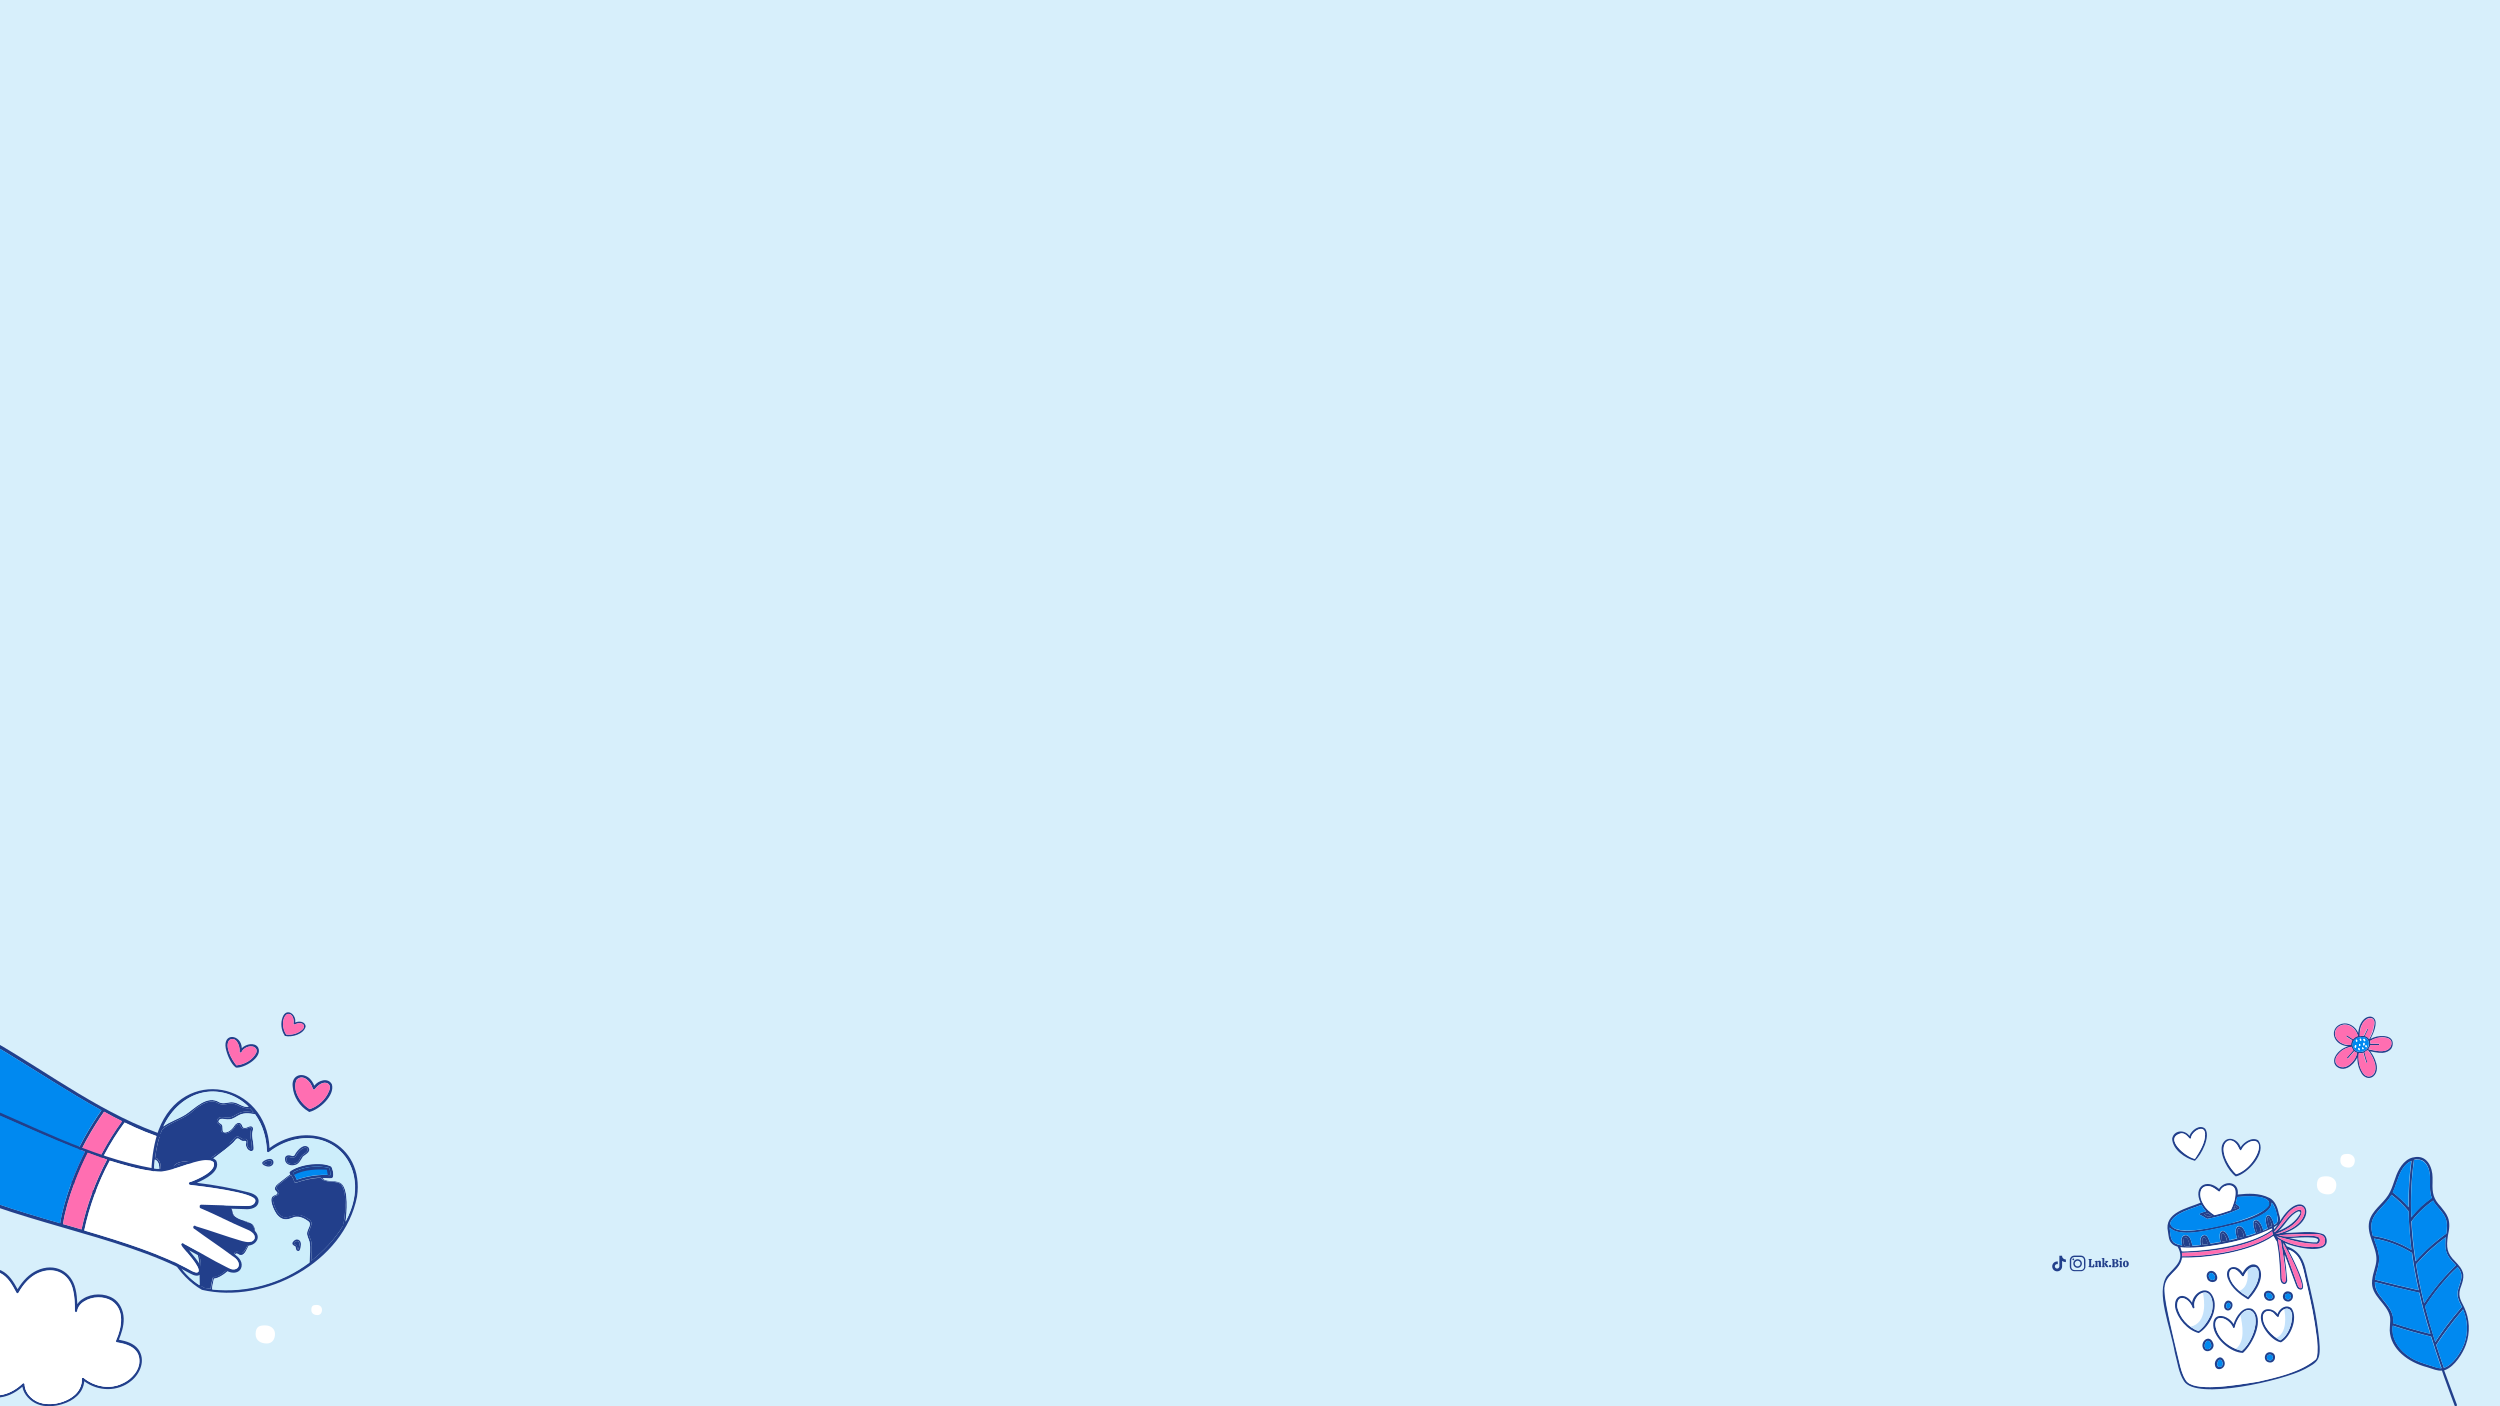 <?xml version="1.0" encoding="utf-8"?>
<!-- Generator: Adobe Illustrator 27.4.0, SVG Export Plug-In . SVG Version: 6.00 Build 0)  -->
<svg version="1.1" id="Layer_2_00000181081707546074001740000015937147167129794182_"
	 xmlns="http://www.w3.org/2000/svg" xmlns:xlink="http://www.w3.org/1999/xlink" x="0px" y="0px" viewBox="0 0 1920 1080"
	 style="enable-background:new 0 0 1920 1080;" xml:space="preserve">
<rect x="0" y="0" width="1920" height="1080" fill="#333333" stroke="none"/>
<style type="text/css">
	.st0{clip-path:url(#XMLID_00000072999097544652880230000016491783469715985291_);}
	.st1{fill:#223F8B;}
	.st2{fill:#FF6EB1;}
	.st3{fill:#0089F0;}
	.st4{fill:#FFFFFF;}
	.st5{opacity:0.4;fill:#6CB8F5;enable-background:new    ;}
	.st6{fill:#CDEEFB;}
</style>
<g>
	<defs>
		<rect id="XMLID_00000109719992127720249390000016255920817853602950_" width="1920" height="1080"/>
	</defs>
	<use xlink:href="#XMLID_00000109719992127720249390000016255920817853602950_"  style="overflow:visible;fill:#D7EFFB;"/>
	<clipPath id="XMLID_00000003801089693528899430000006613229907261938321_">
		<use xlink:href="#XMLID_00000109719992127720249390000016255920817853602950_"  style="overflow:visible;"/>
	</clipPath>
	<g style="clip-path:url(#XMLID_00000003801089693528899430000006613229907261938321_);">
		<g>
			<g>
				<g>
					<path class="st1" d="M1836.7,798.3c-1-1.4-2.7-2.2-5.1-2.5c-0.2,0-0.5-0.1-0.7-0.1l0,0c-3.6-0.3-7.3,0.5-10.4,2.2
						c2-3.5,6.1-12.6,2.7-15.9c-0.9-1-2.3-1.4-3.8-1.2c-3.8,0.6-6.3,4.4-7.4,7.9c-0.5,1.5-0.7,3-0.9,4.6c-2.1-5-7.4-8.4-12.6-7
						c-7.4,2.1-8.1,10.7-1.9,15c0.4,0.3,0.9,0.6,1.4,0.8l0,0c1.6,0.8,3.4,1.3,5.4,1.5c-2.3,0.6-4.6,1.8-6.4,3.4
						c-1.8,1.4-3.4,3.7-4.1,5.7c-0.4,1.4-0.4,2.8,0,4c0.6,1.8,2.2,3.2,4.2,3.8c1.8,0.6,3.7,0.4,5.6-0.4c1.5-0.6,3-1.8,4.5-3.3
						c0.2-0.2,0.4-0.5,0.6-0.7c1.1-1.3,2-2.6,2.6-4.1c0,3.5,0.6,7,2.1,10.2c0.8,1.7,1.6,3,2.6,3.9c1.3,1.2,2.9,1.8,4.3,1.8
						c5.1-0.4,7.1-6.2,5.6-11.1c-0.1-0.2-0.1-0.4-0.2-0.6c-0.9-3.2-2.4-6.2-4.5-8.8c2.1,0.4,4.4,0.9,6.5,1.1l0,0
						c1,0.1,2.1,0.1,3,0.1c2.7-0.2,5-1.3,6.5-3C1837.9,803.3,1838.1,800.2,1836.7,798.3z M1813,789.1c0.2-0.5,0.2-1,0.6-1.5
						c0.2-0.2,0.3-0.6,0.5-0.9c0.1-0.2,0.2-0.3,0.2-0.4c0.2-0.5,0.5-0.9,0.8-1.3c0.3-0.4,0.7-1,1.1-1.3c0.2-0.2,0.4-0.3,0.6-0.5
						c1-0.8,2-1.3,3-1.4c4.4-0.3,4.2,4,3.4,7c-0.2,0.9-0.4,1.7-0.6,2.5v0.1c-0.1,0.2-0.2,0.6-0.2,0.8c-0.3,0.8-0.6,1.6-1,2.4
						c-0.6,1.2-1.1,2.3-1.8,3.4c-0.6-1-1.5-1.7-2.5-2.1c-0.2-0.1-0.5-0.2-0.6-0.2l2.5-5c0.2-0.2,0-0.6-0.2-0.6
						c-0.2-0.2-0.6,0-0.6,0.2l-2.6,5.2v0.1c-1-0.2-2.2,0-3.1,0.2c0-0.1,0-0.1,0-0.2C1812.1,793.4,1812.3,791.1,1813,789.1z
						 M1803.1,802.6c-0.8,0-1.6-0.2-2.3-0.4h-0.1c-0.2-0.1-0.5-0.2-0.7-0.2c-0.1,0-0.1,0-0.2-0.1s-0.2-0.1-0.3-0.2
						c-0.2-0.1-0.5-0.2-0.7-0.3c-0.1-0.1-0.2-0.1-0.3-0.2c-0.2-0.1-0.4-0.2-0.6-0.2c-0.2-0.2-0.5-0.2-0.6-0.4c0,0-0.1,0-0.1-0.1
						c-0.1,0-0.2-0.1-0.2-0.2c-2.6-1.8-4.2-4.9-3.7-7.6c0.4-2.6,2.6-4.8,5.3-5.5c0.2-0.1,0.4-0.1,0.6-0.2c0.4-0.1,0.6-0.1,0.9-0.2
						c0.6,0,1.4,0,2.2,0.1c0.5,0.1,1,0.2,1.5,0.4c1,0.3,1.8,0.8,2.6,1.4c2.1,1.5,3.6,3.8,4.4,6.6c0,0.1,0,0.2,0,0.2
						c-0.1,0-0.2,0.1-0.2,0.1c-1.4,0.4-2.6,1.3-3.5,2.4l-4.5-2.9c-0.6-0.4-1.1,0.5-0.6,0.9l4.5,2.8c-0.5,0.8-0.8,1.8-0.9,2.6
						c0,0.3,0,0.6,0,0.9h-0.2C1804.7,802.6,1803.9,802.6,1803.1,802.6z M1810,809.6c-0.1,0.3-0.2,0.6-0.3,1l0,0
						c-0.1,0.2-0.2,0.5-0.3,0.7c-0.2,0.4-0.3,0.8-0.6,1.2c-0.3,0.6-0.6,1.3-1.1,1.8c-0.4,0.6-0.9,1.2-1.4,1.7l0,0
						c-1.4,1.4-2.7,2.4-4.1,3c-3.1,1.5-7.1,0.5-8.4-2.7c-0.3-1-0.3-2.2,0-3.4c0.3-1,0.9-2.1,1.8-3.1c0.6-0.8,1.4-1.5,2.1-2.2
						c0.4-0.2,0.6-0.6,1-0.8c0.2-0.1,0.2-0.2,0.3-0.2c0.5-0.3,1-0.6,1.5-0.9c0.3-0.2,0.7-0.3,1-0.5c0.9-0.3,1.8-0.6,2.6-0.9
						c0.3-0.1,0.6-0.2,0.9-0.2c0.3-0.1,0.6-0.1,0.9-0.2c0.3,1,0.8,1.8,1.4,2.6l-4.9,5.6c-0.2,0.2-0.2,0.6,0.1,0.7
						c0.2,0.2,0.6,0.2,0.7,0l4.8-5.5c0.6,0.6,1.4,1,2.2,1.3C1810.2,809,1810.2,809.3,1810,809.6z M1810.7,807.7
						c-2.4-0.8-4.1-3.4-3.9-5.8c0.2-2.5,2.3-4.7,4.8-5.1c0.1,0,0.2-0.1,0.2-0.1c1.5-0.3,3.1-0.5,4.6,0.2c2,0.8,3.4,3.3,3,5.6
						C1818.8,806.1,1814.2,809,1810.7,807.7z M1823.8,816.2c0.1,0.2,0.1,0.4,0.2,0.6c0,0.1,0.1,0.1,0.1,0.2l0,0
						c0,0.2,0.1,0.4,0.1,0.6l0,0c0,0.1,0,0.1,0,0.2c0.1,0.2,0.1,0.4,0.1,0.6c0.1,0.3,0.1,0.9,0.1,1.2c0.1,1.3-0.1,2.3-0.4,3.4
						c-1.2,3.7-5.3,5.2-8.3,2.2c-0.9-0.9-1.6-2-2.3-3.6c-0.3-0.6-0.6-1.4-0.8-2c-0.1-0.2-0.2-0.6-0.2-0.8c0-0.1-0.1-0.2-0.1-0.2
						c-0.1-0.3-0.2-0.6-0.2-1l0,0c0-0.1,0-0.1,0-0.2c-0.3-1.3-0.5-2.6-0.6-4c0-0.2,0-0.2,0-0.4c-0.1-1.4,0-2.8,0.2-4.2
						c1.2,0.2,2.4,0.1,3.5-0.4c0.6,2.6,1.4,5.1,2.2,7.6c0.1,0.3,0.4,0.3,0.6,0.3c0.2-0.1,0.4-0.4,0.3-0.6c-0.8-2.5-1.6-5.1-2.2-7.7
						c0.8-0.4,1.4-0.9,2.1-1.4l0.7,0.2C1821.1,809.6,1822.8,812.8,1823.8,816.2z M1835.5,804.7c-1.3,1.5-3.4,2.5-5.8,2.6
						c-0.9,0-1.8,0-2.6,0c-1.4-0.1-2.8-0.4-4.2-0.6l-3.7-0.7c-0.1-0.1-0.2-0.2-0.2-0.3c0.7-0.9,1.1-1.9,1.4-3h6.4
						c0.2,0,0.5-0.2,0.5-0.5s-0.2-0.5-0.5-0.5h-6.3c0-0.8-0.2-1.5-0.4-2.2c0.2-0.1,0.3-0.2,0.6-0.3c0.6-0.3,1-0.6,1.6-0.9
						c0.2-0.2,0.5-0.2,0.8-0.3c0.9-0.4,1.8-0.6,2.7-0.9c0.2-0.1,0.4-0.1,0.6-0.1s0.3-0.1,0.6-0.1c0.2,0,0.2-0.1,0.4-0.1
						s0.2-0.1,0.4-0.1c1-0.1,1.9-0.2,2.8-0.1c0.2,0,0.5,0,0.6,0.1c0.1,0,0.2,0,0.2,0c0.1,0,0.2,0,0.3,0.1c2.1,0.3,3.6,1,4.4,2.1
						C1837.1,800.5,1836.8,803,1835.5,804.7z"/>
					<path class="st2" d="M1823.1,787.8c-0.7,3.8-2,7.1-3.9,10.2c-0.6-1-1.5-1.7-2.5-2.1c-0.2-0.1-0.5-0.2-0.6-0.2l2.5-5
						c0.2-0.2,0-0.6-0.2-0.6c-0.2-0.2-0.6,0-0.6,0.2l-2.6,5.2v0.1c-1-0.2-2.2,0-3.1,0.2c0-0.1,0-0.1,0-0.2c0.3-4.2,1.3-9.8,4.6-12.2
						c1-0.8,2-1.3,3-1.4c2.2-0.2,3.7,1,3.8,3.2C1823.5,785.9,1823.3,786.9,1823.1,787.8z"/>
					<path class="st2" d="M1810.9,795.6c0,0.1,0,0.2,0,0.2c-0.1,0-0.2,0.1-0.2,0.1c-1.4,0.4-2.6,1.3-3.5,2.4l-4.5-2.9
						c-0.6-0.4-1.1,0.5-0.6,0.9l4.5,2.8c-0.5,0.8-0.8,1.8-0.9,2.6c0,0.3,0,0.6,0,0.9c-3.5,0-6.4-0.7-8.6-2.2
						c-2.6-1.8-4.2-4.9-3.7-7.6c1-5.8,8.6-7.5,13-3.8C1808.5,790.5,1810.1,792.8,1810.9,795.6z"/>
					<path class="st3" d="M1816.3,796.8c-1.4-0.6-3-0.4-4.6-0.2c-0.1,0.1-0.2,0.1-0.2,0.1c-2.5,0.4-4.6,2.6-4.8,5.1
						c-0.2,2.5,1.5,5,3.9,5.8c3.6,1.3,8.2-1.5,8.6-5.3C1819.7,800.1,1818.4,797.6,1816.3,796.8z M1809.6,803.3
						c-0.1,0.2-0.1,0.5-0.1,0.8c0.1,0.2-0.2,0.6-0.6,0.6c-0.7,0-0.5-1.2-0.3-1.7C1808.9,802.3,1809.8,802.6,1809.6,803.3z
						 M1810,800.1c-0.3,0-0.6-0.2-0.6-0.4l-0.1-0.7c-0.1-0.3,0.2-0.6,0.4-0.6c0.2-0.1,0.6,0.2,0.6,0.4l0.1,0.7
						C1810.4,799.8,1810.3,800,1810,800.1z M1812.3,806.4c-0.6,0.6-1.1-0.4-1.3-1c-0.1-0.2,0.1-0.6,0.4-0.6c0.2-0.1,0.6,0.1,0.6,0.4
						c0.1,0.2,0.2,0.3,0.2,0.5C1812.4,805.8,1812.4,806.2,1812.3,806.4z M1812.7,803c0,0.6-1,0.6-1,0v-0.7c0-0.3,0.2-0.5,0.5-0.5
						c0.2,0,0.5,0.2,0.5,0.5V803z M1813.1,799.4c-0.3,0-0.6-0.1-0.6-0.4l-0.2-0.7c-0.1-0.2,0.1-0.6,0.4-0.6c0.2-0.1,0.6,0.1,0.6,0.4
						l0.2,0.7C1813.5,799,1813.3,799.4,1813.1,799.4z M1815.2,805.6c-0.2,0.3-0.5,0.2-0.7,0.2c-0.2-0.2-0.4-0.5-0.5-0.8
						c-0.1-0.2,0.2-0.6,0.4-0.6c0.2-0.1,0.6,0.2,0.6,0.4c0,0.1,0.1,0.2,0.1,0.2C1815.3,805,1815.4,805.4,1815.2,805.6z
						 M1815.9,802.4c0,0.2-0.2,0.5-0.5,0.5s-0.5-0.2-0.5-0.6l0.1-1c0-0.6,1-0.6,1,0.1L1815.9,802.4z M1816.2,799.6
						c-0.1,0-0.2,0.1-0.2,0.1c-0.2,0-0.3-0.1-0.4-0.2l-0.5-0.9c-0.4-0.6,0.5-1.1,0.9-0.6l0.6,0.9
						C1816.5,799.1,1816.4,799.4,1816.2,799.6z M1817.5,804.2c-0.1,0-0.2,0.1-0.2,0.1c-0.2,0-0.4-0.1-0.5-0.3l-0.2-0.5
						c-0.3-0.6,0.6-1.1,0.9-0.5C1817.6,803.3,1818,803.9,1817.5,804.2z"/>
					<path class="st2" d="M1810.3,808.6c-0.6,4-4.3,8.6-8,10.3c-3.1,1.5-7.1,0.5-8.4-2.7c-0.3-1-0.3-2.2,0-3.4
						c0.3-1,0.9-2.1,1.8-3.1c2.5-3.2,6.4-5.3,10.4-5.7c0.3,1,0.8,1.8,1.4,2.6l-4.9,5.6c-0.2,0.2-0.2,0.6,0.1,0.7
						c0.2,0.2,0.6,0.2,0.7,0l4.8-5.5C1808.7,807.9,1809.5,808.4,1810.3,808.6z"/>
					<path class="st2" d="M1835.5,804.7c-2.8,3.4-8.5,2.9-12.5,1.9l-3.7-0.7c-0.1-0.1-0.2-0.2-0.2-0.3c0.7-0.9,1.1-1.9,1.4-3h6.4
						c0.2,0,0.5-0.2,0.5-0.5s-0.2-0.5-0.5-0.5h-6.3c0-0.8-0.2-1.5-0.4-2.2c3.4-2.2,7.4-3.1,11.4-2.6c2.1,0.3,3.6,1,4.4,2.1
						C1837.1,800.5,1836.8,803,1835.5,804.7z"/>
					<path class="st2" d="M1823.9,822.9c-1.2,3.7-5.3,5.2-8.3,2.2c-3.7-4.1-4.9-10.8-4.2-16.2c1.2,0.2,2.4,0.1,3.5-0.4
						c0.6,2.6,1.4,5.1,2.2,7.6c0.1,0.3,0.4,0.3,0.6,0.3c0.2-0.1,0.4-0.4,0.3-0.6c-0.8-2.5-1.6-5.1-2.2-7.7c0.8-0.4,1.4-0.9,2.1-1.4
						l0.7,0.2C1822.2,810.9,1825.5,817.8,1823.9,822.9z"/>
					<path class="st4" d="M1810.4,799.5c0.2,0.6-0.9,0.8-1,0.2l-0.1-0.7c-0.1-0.3,0.2-0.6,0.4-0.6c0.2-0.1,0.6,0.2,0.6,0.4
						L1810.4,799.5z"/>
					<path class="st4" d="M1813.1,799.4c-0.3,0-0.6-0.1-0.6-0.4l-0.2-0.7c-0.1-0.2,0.1-0.6,0.4-0.6c0.2-0.1,0.6,0.1,0.6,0.4l0.2,0.7
						C1813.5,799,1813.3,799.4,1813.1,799.4z"/>
					<path class="st4" d="M1816.2,799.6c-0.1,0-0.2,0.1-0.2,0.1c-0.2,0-0.3-0.1-0.4-0.2l-0.5-0.9c-0.4-0.6,0.5-1.1,0.9-0.6l0.6,0.9
						C1816.5,799.1,1816.4,799.4,1816.2,799.6z"/>
					<path class="st4" d="M1816,801.4l-0.1,1c0,0.2-0.2,0.5-0.5,0.5s-0.5-0.2-0.5-0.6l0.1-1c0-0.2,0.2-0.5,0.6-0.5
						C1815.8,801,1816,801.2,1816,801.4z"/>
					<path class="st4" d="M1812.7,802.2v0.7c0,0.3-0.2,0.5-0.5,0.5c-0.2,0-0.5-0.2-0.5-0.5v-0.7
						C1811.8,801.4,1812.7,801.6,1812.7,802.2z"/>
					<path class="st4" d="M1809.6,803.3c-0.1,0.2-0.1,0.5-0.1,0.8c0.1,0.2-0.2,0.6-0.6,0.6c-0.7,0-0.5-1.2-0.3-1.7
						C1808.9,802.3,1809.8,802.6,1809.6,803.3z"/>
					<path class="st4" d="M1812.3,806.4c-0.6,0.6-1.1-0.4-1.3-1c-0.1-0.2,0.1-0.6,0.4-0.6c0.2-0.1,0.6,0.1,0.6,0.4
						c0.1,0.2,0.2,0.3,0.2,0.5C1812.4,805.8,1812.4,806.2,1812.3,806.4z"/>
					<path class="st4" d="M1815.2,805.6c-0.2,0.3-0.5,0.2-0.7,0.2c-0.2-0.2-0.4-0.5-0.5-0.8c-0.1-0.2,0.2-0.6,0.4-0.6
						c0.2-0.1,0.6,0.2,0.6,0.4c0,0.1,0.1,0.2,0.1,0.2C1815.3,805,1815.4,805.4,1815.2,805.6z"/>
					<path class="st4" d="M1817.5,804.2c-0.1,0-0.2,0.1-0.2,0.1c-0.2,0-0.4-0.1-0.5-0.3l-0.2-0.5c-0.3-0.6,0.6-1.1,0.9-0.5
						C1817.6,803.3,1818,803.9,1817.5,804.2z"/>
				</g>
			</g>
			<g>
				<g>
					<path class="st1" d="M1880,935c-1.2-3.1-3.4-5.7-5.4-8.2c-5.8-6.1-6.7-10.3-6.4-18.7c0-1.3,0-2.6,0-3.8c0-7.5-4.1-18-14.8-15.4
						c-0.2,0-0.4,0.1-0.6,0.1c-7,1.8-11.2,9.6-13.2,15.8c-0.3,0.8-0.6,1.7-0.9,2.5c-1.2,3.6-2.5,7.3-4.5,10.5
						c-4.4,7-12.6,11.8-14.6,20.2c-2.3,10.1,5.7,19.4,5.5,29.4c-0.2,5.2-2.7,10-3.2,15.3c-0.1,0.1-0.1,0.2-0.1,0.2
						c-0.1,0.2,0,0.4,0,0.6c-1.4,11.8,11.8,17.6,13.7,27.8c0.3,2,0.2,4.1,0,6.2c-0.1,1.4-0.2,2.9-0.2,4.3
						c0.6,14.3,14.2,24.5,28.7,28.2c0.7,0.2,1.6,0.5,2.5,0.8c1.2,0.4,2.5,0.8,3.7,1.2c1.8,0.5,3.6,0.8,5.2,0.6
						c0.5,1.4,1,2.9,1.5,4.4c2.4,6.6,5,13.9,8.2,22.4c0.2,0.5,0.7,0.7,1.2,0.6l0,0c0.5-0.2,0.7-0.7,0.6-1.2
						c-3.8-10.2-6.6-17.7-9.8-26.4c0.2-0.1,0.5-0.1,0.7-0.2c7.5-2.8,13.7-13,16-19.4c3.4-9.3,3-19.8-1.3-28.8
						c-3.4-6.5-5.1-9.5-2.2-16.7c0.9-2.7,1.8-5.5,1.5-8.5c-0.6-4.1-3.4-7-6.1-9.9c-6.6-6.4-7-11-5.7-20
						C1881.1,944.2,1881.7,939.4,1880,935z M1853.9,890.8c0.1,0,0.2,0,0.2-0.1c0.2-0.1,0.5-0.1,0.8-0.2c0.4-0.1,1-0.2,1.4-0.1
						c0.6,0,1.1,0.1,1.7,0.1c0.5,0.1,1,0.2,1.5,0.4c0.2,0.1,0.6,0.2,0.8,0.3c4.9,2.6,5.8,9.3,5.9,13c0,1.2,0,2.5,0,3.8
						c-0.1,4-0.1,8.2,1.4,11.9c-0.8,0.6-1.6,1.1-2.4,1.8c-0.6,0.5-1.3,1-1.9,1.5c0,0,0,0-0.1,0.1c-0.6,0.4-1,0.9-1.6,1.3
						c-0.4,0.4-0.8,0.7-1.2,1c-0.9,0.6-1.6,1.4-2.3,2.2c-0.8,0.9-1.7,1.6-2.5,2.6c-1.4,1.4-2.6,3-3.8,4.5
						C1851.2,919.7,1851.9,904.9,1853.9,890.8z M1840.6,908.1c0.3-0.8,0.6-1.6,0.9-2.4c1.8-5.4,4.7-11.7,10.6-14.2
						c-1.6,11.4-2.3,23.4-2.2,35.7c-3.6-4.2-7.7-8-12.1-11.4c0,0,0,0-0.1,0C1838.8,913.4,1839.7,910.7,1840.6,908.1z M1821.6,938.6
						c2-8.5,11.2-13.4,15.1-21c4.8,3.6,9.1,7.8,12.9,12.4c0.1,0.1,0.2,0.1,0.2,0.1c0.2,9.7,1,19.6,2.2,29.8
						c-9-5.4-19.2-9.1-29.6-10.7C1821.4,945.6,1820.8,942.1,1821.6,938.6z M1825.4,976.5c0.8-2.9,1.6-5.8,1.8-8.8
						c0.2-4.7-1.4-9.3-3-13.7c-0.3-1-0.6-1.8-1-2.8c10.2,1.7,20.3,5.5,29.1,11c0.1,0.1,0.1,0,0.2,0.1c1.2,9.3,3,19,5.1,28.6
						c-11.2-2.5-22.4-5.2-33.5-8.1C1824.3,980.6,1824.8,978.6,1825.4,976.5z M1830.6,998.8c-3.7-4.5-7-8.6-6.7-14.2
						c11.2,2.9,22.5,5.7,33.8,8.2c0.2,0,0.2,0,0.4-0.1c2.3,10.2,5,20.6,8.5,31.7c-9.6-2.3-19.3-5.1-28.6-8.2
						c0.1-1.7,0.2-3.4-0.2-5.1C1836.7,1006.2,1833.5,1002.5,1830.6,998.8z M1872.7,1050.6L1872.7,1050.6c-0.5-0.1-0.9-0.2-1.3-0.3
						c-0.9-0.2-1.8-0.5-2.6-0.8c-0.4-0.2-0.9-0.3-1.3-0.4c-5.9-1.8-12.2-3.8-16.3-6.6c-8.2-5-13.4-13-13.7-20.6
						c-0.1-1.2,0-2.6,0.2-3.8c9.7,3.2,19.5,6,29.4,8.4c0,0,0,0,0.1,0c2.3,7.4,4.8,15.1,7.4,22.6c0.2,0.6,0.4,1.1,0.6,1.7
						C1874.3,1050.9,1873.5,1050.8,1872.7,1050.6z M1892.5,1032.1c-2.5,6.6-8.8,16.4-15.6,18.4c-0.3-1-0.6-1.8-1-2.8
						c-1-2.7-1.8-5.4-2.7-8.1c-0.3-1-0.6-2-1-3c-0.4-1.2-0.8-2.4-1.2-3.6c0.9-1.4,1.8-2.8,2.7-4.2c1.7-2.6,3.5-5,5.3-7.4
						c0.3-0.4,0.6-0.8,0.9-1.2c0.9-1.1,1.7-2.2,2.6-3.4c0.7-0.9,1.4-1.8,2.1-2.7c0.5-0.6,1-1.3,1.6-2c1.8-2.2,3.6-4.4,5.4-6.5
						C1895.3,1014,1895.6,1023.6,1892.5,1032.1z M1887.5,973.1c1.4,1.8,2.6,3.7,2.9,5.9c0.6,5-3.2,10-3,15.3c0.2,3,1.5,5.8,2.9,8.4
						c0.2,0.4,0.3,0.7,0.6,1c-0.1,0-0.1,0.1-0.2,0.1c-1,1-1.8,2.1-2.7,3.2c-2.7,3.1-5.4,6.4-7.8,9.7c-0.1,0.1-0.1,0.2-0.2,0.2
						c-1.7,2.2-3.3,4.4-4.8,6.6c-0.7,1-1.4,2-2.1,3c-1,1.4-1.9,2.8-2.8,4.2c-3-9.5-5.6-18.6-7.8-27.3c0.8-1.2,1.5-2.4,2.3-3.5
						c0.2-0.4,0.6-0.8,0.8-1.2c0.7-1,1.4-2.1,2.2-3.1c0.2-0.2,0.3-0.4,0.4-0.6c1.6-2.2,3.2-4.3,5-6.5c0.3-0.4,0.6-0.8,1-1.2
						c0.6-0.7,1.2-1.4,1.8-2.2c0.9-1,1.8-2.1,2.7-3.1c0.9-1,1.8-2,2.6-3c0.2-0.2,0.5-0.5,0.7-0.7c0.7-0.8,1.4-1.5,2.2-2.2
						C1885.4,975.1,1886.4,974.1,1887.5,973.1L1887.5,973.1z M1879.5,963.3c1.2,2.6,3.3,4.8,5.3,6.9c0.5,0.5,1,1,1.4,1.5l-0.1,0.1
						c-1,0.9-1.8,1.8-2.8,2.7c-0.5,0.5-1,1-1.4,1.5c-0.7,0.7-1.4,1.4-2.1,2.2c-0.7,0.7-1.4,1.5-2.2,2.3c-0.8,0.8-1.5,1.7-2.3,2.6
						c-0.8,1-1.6,1.8-2.4,2.8c-2.8,3.4-5.5,6.9-8.1,10.5c-0.5,0.7-1,1.4-1.4,2.1c-0.6,0.8-1.1,1.7-1.7,2.5c-2.5-10-4.6-20-6.2-30
						c0.1-0.1,0.2-0.1,0.2-0.2c2.7-3,5.6-6.1,8.6-9c2.2-2,4.3-4,6.6-5.8c0.6-0.5,1.1-1,1.7-1.4c1.9-1.5,3.8-3,5.8-4.5
						C1877.9,954.5,1877.5,959.1,1879.5,963.3z M1878.7,947.4c-1,0.7-1.9,1.4-2.9,2.2c-0.7,0.6-1.4,1.1-2.2,1.7c-1.3,1-2.5,2-3.7,3
						c-0.7,0.6-1.4,1.2-2.2,1.8c-0.2,0.2-0.3,0.3-0.6,0.5c-0.1,0.1-0.2,0.1-0.2,0.2c-1,0.9-2,1.8-3,2.7c-0.9,0.8-1.8,1.7-2.6,2.6
						c-2.2,2.1-4.2,4.3-6.2,6.6c-1.6-10.5-2.7-20.6-3.2-30.6c1.8-2.4,3.7-4.5,5.7-6.6c0.6-0.6,1.2-1.3,1.8-1.8c1.5-1.5,3.3-3,5-4.4
						c0.4-0.3,0.8-0.6,1.3-1c0.3-0.3,0.6-0.6,1-0.8c0.6-0.5,1.3-1,1.9-1.4c1.2,2.3,3,4.3,4.6,6.2c5.9,6.3,6.9,10.7,5.6,19.3
						L1878.7,947.4L1878.7,947.4z"/>
					<path class="st3" d="M1867,1026.5c2.4,7.8,5,15.8,8,24.4c-2.3,0.1-5.1-0.9-7.7-1.8c-5.9-1.8-12.2-3.8-16.3-6.6
						c-8.2-5-13.4-13-13.7-20.6c-0.1-1.2,0-2.6,0.2-3.8C1847.2,1021.3,1857.1,1024.1,1867,1026.5L1867,1026.5z"/>
					<path class="st3" d="M1857.9,992.7c2.3,10.2,5,20.6,8.5,31.7c-9.6-2.3-19.3-5.1-28.6-8.2c1.8-14.2-14.3-19.2-13.8-31.6
						C1835.2,987.5,1846.5,990.3,1857.9,992.7C1857.6,992.7,1857.8,992.7,1857.9,992.7z"/>
					<path class="st3" d="M1852.3,962.2c1.2,9.3,3,19,5.1,28.6c-11.2-2.5-22.4-5.2-33.5-8.1c0.8-5,3-9.9,3.2-15
						c0.2-4.7-1.4-9.3-3-13.7c-0.3-1-0.6-1.8-1-2.8C1833.4,952.8,1843.5,956.6,1852.3,962.2L1852.3,962.2z"/>
					<path class="st3" d="M1849.8,930.1c0.2,9.7,1,19.6,2.2,29.8c-9-5.4-19.2-9.1-29.6-10.7c-5.4-16.2,7.6-19.9,14.2-31.6
						c4.8,3.6,9.1,7.8,12.9,12.4C1849.6,930,1849.7,930,1849.8,930.1z"/>
					<path class="st3" d="M1851.9,891.5c-1.6,11.4-2.3,23.4-2.2,35.7c-3.6-4.2-7.7-8-12.1-11.4c0,0,0,0-0.1,0c1.2-2.6,2.1-5.2,3-7.8
						c0.3-0.8,0.6-1.6,0.9-2.4c1.4-4.1,3.4-8.7,6.9-11.8C1849.3,892.9,1850.6,892.1,1851.9,891.5z"/>
					<path class="st3" d="M1866.3,904.5c0,1.2,0,2.5,0,3.8c-0.1,4-0.1,8.2,1.4,11.9c-6,4.2-11.4,9.2-15.8,14.9
						c-0.6-15.4,0.1-30.2,2.1-44.2C1863.1,888.7,1866.3,898.1,1866.3,904.5z"/>
					<path class="st3" d="M1878.3,935.7c1.4,3.6,1,7.6,0.5,11.8h-0.1c-8.5,6-16.6,13.4-23.4,21.1c-1.6-10.5-2.7-20.6-3.2-30.6
						c4.6-6.2,10.2-11.6,16.6-16.1C1871.2,926.9,1876.3,930.5,1878.3,935.7z"/>
					<path class="st3" d="M1884.8,970.2c0.5,0.5,1,1,1.4,1.5l-0.1,0.1c-9.1,8.8-17.3,18.6-24.3,29.2c-2.5-10-4.6-20-6.2-30
						c0.1-0.1,0.2-0.1,0.2-0.2c6.6-7.6,14.4-14.7,22.6-20.7C1877.3,958.9,1878.2,963.9,1884.8,970.2z"/>
					<path class="st3" d="M1890.3,979c0.6,5-3.2,10-3,15.3c0.2,3,1.5,5.8,2.9,8.4c0.2,0.4,0.3,0.7,0.6,1c-0.1,0-0.1,0.1-0.2,0.1
						c-7.4,8.4-14.2,17.4-20.4,26.8c-3-9.5-5.6-18.6-7.8-27.3c7.1-11,15.5-21.2,25-30.3l0,0C1888.9,974.9,1890.1,976.8,1890.3,979z"
						/>
					<path class="st3" d="M1892.5,1032.1c-2.5,6.6-8.8,16.4-15.6,18.4c-2.1-6.1-4.1-11.8-5.8-17.5c6.2-9.6,13.1-18.7,20.6-27.4
						C1895.3,1014,1895.6,1023.6,1892.5,1032.1z"/>
				</g>
			</g>
			<g>
				<g>
					<path class="st1" d="M1784.3,947.9c-9.1-3.2-19.9-0.9-29.4-1c29.3-10.6,13.7-38.3-4.2-8.5c0.9-2.4,0-4.3-0.6-6.4
						c-0.9-4.6-2.8-9.7-7.1-12c0,0,0,0-0.1,0l0,0c-7.7-3.9-16.2-3.5-24.3-2.6c1.3-9.9-9.8-11.5-14.4-4.3c-9.7-8.5-20-1.8-14.2,10.6
						c-10.2,4.3-28.3,7.5-25,22.3c0.6,3.3,0.4,6.8,3.3,9.3c0,0,0,0.1,0.1,0.1c1.1,1,2.5,1.6,4,2c6,10.7-2.2,15.3-8.3,22.6
						c-8.5,13,2.5,37.9,6.2,58.9c2.1,7.6,2.8,15.2,7,21.8c9.2,15.1,76.3-0.6,92.3-9c10.6-5.7,13.1-6.6,11.5-23.1l0,0l0,0
						c-2.3-21.1-5.5-32.8-9.8-51.4c-1.8-9.4-5.4-16.7-15-20c-0.5-1-1-1.8-1.6-2.7c5.7,2.9,30.1,9,32.1-0.1
						C1787.3,951.7,1786.3,949,1784.3,947.9z M1752.4,938.1c18-27.8,29.4,0.9-2.5,9.3c-0.7,0.1-1.4,0.1-2.2,0.2
						c23-7.4,25-26.5,11.8-14.9c-5,4.7-6.9,9.1-12.6,13.7c-0.1-0.2-0.1-0.5-0.2-0.7l0,0C1748.9,943.4,1750.7,940.7,1752.4,938.1z
						 M1749.9,945.4c5.4-4.8,8.3-12.1,15-15c1.5-0.6,2.3,0.9,1.4,2.1C1763.1,938,1757.8,942.2,1749.9,945.4z M1746.5,944.1
						c-0.1-0.6-0.1-1-0.1-1.6c1-0.6,2-1.4,2.9-2C1748.4,941.8,1747.5,943,1746.5,944.1z M1690.7,913.4c3.7-4.8,9.6-1.5,13.2,1.7l0,0
						h0.1l0.1,0.1c0.2,0,0.4,0.1,0.6-0.1c0.2-0.1,0.3-0.2,0.3-0.2l0,0c0.2-0.7,0.6-1.5,1.2-2c0.6-0.7,1.3-1.2,2.1-1.7
						c12.5-4.8,8.3,12.1,4.9,18.1c-3.8,1.3-7.6,2.6-11.4,3.5c-0.3,0-0.8,0.2-1.2,0.2C1694.3,929.4,1687.3,920.9,1690.7,913.4z
						 M1718.4,927.4c-1,0.4-1.9,0.8-3,1.1c0.4-0.9,0.7-1.8,1.1-2.6L1718.4,927.4z M1698.7,933.8c-1,0.2-2.1,0.5-3,0.7
						c-1-0.6-2.2-1.2-3.1-1.8c1-0.3,2.1-0.6,3.2-1C1696.6,932.5,1697.6,933.1,1698.7,933.8z M1666.7,939.4L1666.7,939.4
						c2.6-7.9,16.7-11,23.9-14.1c1,1.8,2.2,3.6,3.7,5c-1.5,0.5-2.9,0.8-4.2,1.3c-0.1,0-0.1,0.1-0.2,0.1l-0.1,0.1
						c-0.1,0-0.1,0.1-0.1,0.1c-0.2,0,0,0.2-0.2,0.2c0,0,0,0-0.1,0.1v0.1l0,0l0,0c0,0.1,0,0.2,0,0.2l0,0c0,0.1,0.1,0.3,0.1,0.4
						c0,0,0,0.1,0.1,0.1c0.1,0.1,0.2,0.2,0.3,0.2l0,0c1.6,0.6,3.5,2,5.1,2.9c7.5-1.2,16.9-4.1,24.5-7.5c2.1-1.4-1.4-3.1-2.3-4
						c0-0.1-0.1-0.2-0.2-0.3c0.5-1.6,0.9-3.3,1.1-5c38.6-3.3,26.6,12.6-1.7,19.4C1706.8,940.2,1670.1,952.2,1666.7,939.4z
						 M1669.4,954.2L1669.4,954.2c-2.9-3-2.5-7.4-3.1-11.4c7.3,7.9,29.5,2.1,39,0.2c9.3-2.2,39.5-7.8,39.3-19.4
						c2.8,2.6,3.3,6.9,4.4,10.5c1.2,2.6,0.4,5.5-2.5,6.7c-3-12.3-9.2-7.8-4.9,2.8c-1.1,0.6-2.2,1-3.4,1.5c-0.6-2.9-3.6-10.7-7.4-7
						c-0.8,3,0.6,6.4,1.6,9.1c-2.3,0.9-4.8,1.5-7.2,2.2c-2.1-11.4-11.5-9.4-7,1.8c-2,0.5-4,0.9-5.9,1.4c-2.3-9.9-10-9.4-6.8,1.3
						c-2.7,0.5-5.4,1-7.8,1.3c-1.1-1.8-1.6-5.9-4.2-6.6c-3.7-0.2-4.2,4.8-3.2,7.6c-2.5,0.3-4.2,0.6-6.4,0.7c-0.8-2.3-1-4.9-2.6-6.9
						c-1.7-2.2-4.9-1.6-5.7,1.1c-0.6,1.9,0.2,3.7,0.3,5.5C1673.5,956.2,1671,955.6,1669.4,954.2z M1675.7,962.2
						c22.1-0.7,50.2-3.7,69.3-16.4c0.2,0.8,0.3,1.6,0.6,2.4c-19,12.5-48.2,16.7-69.8,16.6C1675.9,963.9,1675.9,963,1675.7,962.2z
						 M1677.9,958.6c9.1,0.4,18.1-1.6,27.4-3c13.3-2.5,27.6-5.5,39.7-12c0,0.2,0,0.6,0.1,0.8c-16.9,12.2-48.6,16.4-69.2,16.7
						c-0.2-1-0.6-2-1-3C1675.6,958.3,1676.7,958.4,1677.9,958.6z M1677,951.7c2.6-4.6,4.4,3.4,5,5.4c-1.5,0.1-3,0.1-4.6-0.2
						C1677.3,955.1,1676.6,953.3,1677,951.7z M1691.2,953.3c0-1.4,0.6-3.1,1.8-3c1.2,0.4,2.1,4.2,2.7,5.2c-1.4,0.2-2.8,0.4-4.1,0.6
						C1691.5,955,1691.2,954.2,1691.2,953.3z M1706.1,948.9c0.5-5.3,4.2,2.2,4.4,4c-1.2,0.2-2.5,0.5-3.7,0.7
						C1706.3,952,1706.1,950.5,1706.1,948.9z M1718.4,945.8c0.2-6.6,5.1,1.4,5,4c-1.3,0.3-2.6,0.6-3.8,1
						C1719,949.2,1718.6,947.5,1718.4,945.8z M1731.9,939.9c-0.2-0.8,0.1-1.5,1-1.2c2.2,1.5,3,4.4,3.6,6.8c-1,0.4-1.9,0.7-3,1.1
						C1733,944.5,1732.2,942.2,1731.9,939.9z M1741.5,935.7c0.5-3.2,3.4,5,3.4,5.8l0,0v0.1c-0.6,0.4-1.3,0.7-1.9,1.1
						C1742.2,940.3,1741.5,937.6,1741.5,935.7z M1762,962.2c7.1,5.6,7.4,16.8,9.8,24.8c3.4,14.6,5.5,24.2,7.6,41.8l0,0
						c0.7,7.7,0.3,14-1.2,15.3c-10.2,9.1-31,14.1-44.1,17c-18.7,3.1-50.2,8.3-55.6-1.3c-2.6-4-3.8-9-5-13.9
						c-3.6-15.4-11-44.3-11.2-54.3c-0.9-13.4,11.6-14.1,13.5-25.7c19.3,0.4,52.6-4.4,70-16.6c0.1,0.1,0.2,0.2,0.2,0.2
						c5,8.3,3.9,19,4.8,28.4c0.2,2.9-0.6,8.4,3.7,8.3c0.6,0,1.9-0.9,2.1-2.7c-0.5-6.8-1.2-13-2.2-19.8c0.8,1.6,8.9,25.6,10.1,26
						c12.1,6.4-5.5-27-7.2-30.1C1759.1,960.4,1760.7,961.1,1762,962.2z M1750.1,955.1c-0.2-1-0.3-2.2-0.6-3.4
						c0.7,0.5,1.5,0.9,2.3,1.3c0.2,3.8,6.6,33.8,2.1,31.8c-1.5-0.6-1.5-2.8-1.5-4.2l0,0C1752.2,972.2,1751.4,963.6,1750.1,955.1z
						 M1755.7,958.7c5,8.6,9,17.8,12,27.4c1.4,4.5-2.4,3.9-3.3,0.4c-0.3-0.4-9.8-27.8-10.4-27.9c-0.2-1.3-0.5-2.6-0.6-4
						C1754.3,955.9,1754.7,957.4,1755.7,958.7z M1785.5,954.1c-0.6,2.5-2,3-5.4,3.5c-11.6,0.9-23.4-2.1-31.8-8.1
						c10.8,2.6,19.9,5.9,31.4,5.8c2.6-0.7,2.8-4.9-0.1-5.6c-9.3-2.2-20.4,1.7-29.7-1c8.6-0.8,18.1-1.1,27.4-1
						C1781.8,947.7,1786.5,948.6,1785.5,954.1z M1758.1,950.8c2.7,0.2,27.8-2.8,21.1,3.4C1772.3,954.4,1764.3,952.1,1758.1,950.8z"
						/>
					<path class="st2" d="M1769.6,932.9c-2.6,7.8-11.9,12.3-19.8,14.5c-0.7,0.1-1.4,0.1-2.2,0.2c23-7.4,25-26.5,11.8-14.9
						c-5,4.7-6.9,9.1-12.6,13.7c-0.1-0.2-0.1-0.5-0.2-0.7l0,0c6.3-6.2,9.8-18.2,19.5-19.3C1770.3,926.1,1770.8,930.3,1769.6,932.9z"
						/>
					<path class="st2" d="M1785.5,954.1c-0.6,2.5-2,3-5.4,3.5c-11.6,0.9-23.4-2.1-31.8-8.1c10.8,2.6,19.9,5.9,31.4,5.8
						c2.6-0.7,2.8-4.9-0.1-5.6c-9.3-2.2-20.4,1.7-29.7-1c8.6-0.8,18.1-1.1,27.4-1C1781.8,947.7,1786.5,948.6,1785.5,954.1z"/>
					<path class="st2" d="M1767.5,989.2c-1.5,0.8-2.6-1.4-3-2.6c-0.3-0.4-9.8-27.8-10.4-27.9c-0.2-1.3-0.5-2.6-0.6-4
						C1756.7,960,1769.9,984.2,1767.5,989.2z"/>
					<path class="st2" d="M1755.6,983.4c-1.6,4.2-3.8-1-3.4-3.2c-0.2-9.5-1.1-19.1-2.8-28.6c0.7,0.5,1.5,0.9,2.3,1.3
						C1753.6,963.6,1754.9,973.5,1755.6,983.4z"/>
					<path class="st4" d="M1771.8,987c-2.5-9.6-3.2-23.4-14.2-27.4c2.2,4.3,14.8,27.8,10.6,30.6c-2.3,1.5-4.4-1.3-4.9-3.2l-8.6-23.3
						c1,6.8,1.7,13,2.2,19.8c-0.2,1.9-1.5,2.7-2.1,2.7c-4.3,0.1-3.4-5.4-3.7-8.3c-0.2-8.2-1-16.3-2.4-24.4c-1.1-1.2-1.7-3-2.6-4.2
						c-17.4,12.2-50.7,17-70,16.6c-1.4,10.6-14.5,12.6-13.5,25.7c0.1,8,5.9,32.4,9.4,47c2,7.3,2.7,15,6.7,21.3
						c5.3,9.6,37,4.2,55.6,1.3c14.7-3.4,31.8-7,44.1-17c1.6-1.3,1.9-7.7,1.2-15.3l0,0C1777.3,1011.2,1775.1,1001.6,1771.8,987z
						 M1739,993.4c1.4-3.6,5.2-2.1,7-0.1c2,2.1,1.1,5.7-2.2,5.8C1740.7,999.5,1737.9,996.4,1739,993.4z M1711.1,975.3
						c3.2-4.5,9-1.3,11.2,2.5c9.2-16.3,23.4-0.2,4.7,19.6v0.1c-0.2,0.4-0.7,0.6-1.1,0.2c-6.2-3.8-12.2-8.2-15.1-15.8
						C1710.9,981.9,1709.5,977.9,1711.1,975.3z M1708.1,1003c-0.2-5.7,7-5.4,6.5,0C1714.1,1007.3,1708.3,1007.7,1708.1,1003z
						 M1695.2,977.9c3.3-5.5,9.8,1.9,6.8,5.6C1698.6,987,1692.8,982,1695.2,977.9z M1688.7,1023.8c-7.2-1.8-12.6-7.4-16.2-14.2
						c-6.4-10.6,3-21.1,11-9.1c0.7-5.3,6.6-11.3,11.9-9c11.4,7.2,2.8,26.2-6.4,32.2C1689.1,1023.8,1688.9,1023.8,1688.7,1023.8z
						 M1697.8,1037.2c-7.3,3.5-8.6-8.3-1.8-9C1700.1,1029.1,1701.4,1034.9,1697.8,1037.2z M1708.6,1048.1c-0.8,5-8.3,4.2-7.4-1
						C1702.3,1040.4,1709.2,1041.4,1708.6,1048.1z M1730.3,1028.3c-2.2,4.6-4.6,7.8-7.8,10.6c-9.5-0.2-22.2-10.9-22.8-21
						c-0.6-11.1,11.8-7.9,15.6-1C1724.7,993.3,1741.4,1007.3,1730.3,1028.3z M1739.4,1043.2c-1-5.4,7.7-6.4,7.8-0.9
						C1747.4,1047.3,1740.4,1048.1,1739.4,1043.2z M1761.1,1017.4c-1.5,5.4-4.7,11.7-9.7,13.5c-6.7-2.1-15.6-11.8-15-20.3
						c0.9-7.1,9.4-6.3,12.7-1.4c1.6-4.6,6.6-7.8,10.8-4.5C1762.8,1007.8,1762,1013.4,1761.1,1017.4z M1760,998.3
						c-3.8,4.2-9.7-2.6-5.1-5.8C1758.7,989.9,1763.2,994.7,1760,998.3z"/>
					<path class="st2" d="M1745.6,948.1c-17.7,13.3-57.7,17.4-69.7,16.6c0-0.8-0.1-1.7-0.2-2.5c19.7-0.3,52.3-4.2,69.3-16.6
						C1745.1,946.5,1745.4,947.3,1745.6,948.1z"/>
					<path class="st4" d="M1744.8,943.4c0,0.2,0,0.6,0.1,0.8c-16.6,13.5-61.3,17.3-69.4,16.7c-0.2-1-0.6-2-1-3
						C1693.6,959.2,1720.7,954.5,1744.8,943.4z"/>
					<path class="st1" d="M1682,957c-1.5,0.1-3,0.1-4.6-0.2c0.1-2.1-1.8-5.5,0.8-6.6C1681.1,950.6,1681,954.9,1682,957z"/>
					<path class="st1" d="M1695.8,955.4c-1.4,0.2-2.8,0.4-4.1,0.6c-0.6-1.8-1-5.4,1.4-5.7C1694.3,950.6,1695.1,954.3,1695.8,955.4z"
						/>
					<path class="st1" d="M1710.4,952.9c-1.2,0.2-2.5,0.5-3.7,0.7C1704.3,945,1708.3,945.1,1710.4,952.9z"/>
					<path class="st1" d="M1723.4,949.8c-1.3,0.3-2.6,0.6-3.8,1C1715.9,941.4,1721.6,940.7,1723.4,949.8z"/>
					<path class="st1" d="M1744.8,941.4L1744.8,941.4C1744.8,941.5,1744.8,941.5,1744.8,941.4c-0.6,0.5-1.3,0.8-1.9,1.2
						C1739.9,933.7,1742.5,931.8,1744.8,941.4z"/>
					<path class="st1" d="M1736.5,945.6c-1,0.4-1.9,0.7-3,1.1c-0.6-2.2-1.4-4.5-1.6-6.7c-0.2-0.8,0.1-1.5,1-1.2
						c2.1,1.4,3,4.2,3.5,6.6C1736.4,945.4,1736.5,945.5,1736.5,945.6z"/>
					<path class="st3" d="M1748.6,939c-0.6,0.6-1.4,1.1-2.2,1.6c-3-12.3-9.2-7.8-4.9,2.8c-1.1,0.6-2.2,1-3.4,1.5
						c-0.6-2.9-3.6-10.7-7.4-7c-0.8,3,0.6,6.4,1.6,9.1c-2.3,0.8-4.7,1.5-7.2,2.2c-2.1-11.4-11.5-9.4-7,1.8c-2,0.5-4,0.9-5.9,1.4
						c-2.3-9.9-10-9.4-6.8,1.3c-2.7,0.5-5.4,1-7.8,1.3c-1.1-1.8-1.6-5.9-4.2-6.6c-3.7-0.2-4.2,4.8-3.2,7.6c-2.5,0.3-4.2,0.6-6.4,0.7
						c-0.8-2.3-1-4.9-2.6-6.9c-1.7-2.2-4.9-1.6-5.7,1.1c-0.6,1.9,0.2,3.7,0.3,5.5c-2.3-0.4-4.9-1-6.5-2.4l0,0
						c-2.9-2.9-2.5-7.4-3.1-11.4c7.3,7.9,29.5,2.1,39,0.2c12.3-2.6,40.3-9.1,39.3-19.4C1747.1,925.7,1750.7,936,1748.6,939z"/>
					<path class="st1" d="M1718.4,927.4c-1,0.4-1.9,0.8-3,1.1c0.4-0.9,0.7-1.8,1.1-2.6L1718.4,927.4z"/>
					<path class="st1" d="M1698.7,933.8c-1,0.2-2.1,0.5-3,0.7c-1-0.6-2.2-1.2-3.1-1.8c1-0.3,2.1-0.6,3.2-1
						C1696.6,932.5,1697.6,933.1,1698.7,933.8z"/>
					<path class="st4" d="M1716.9,915.8c0.1,4.8-1.5,9.4-3.6,13.7c-4.2,1.4-8.4,2.9-12.6,3.8c-3.3-2.2-6.6-4.8-8.5-8.6
						c-3.4-5.6-3.9-14.8,4.8-13.7c2.5,0.4,4.8,2.5,6.9,4l0,0h0.1l0.1,0.1c0.2,0,0.4,0.1,0.6-0.1c0.2-0.1,0.3-0.2,0.3-0.2l0,0
						C1706.9,909.1,1717.3,908.3,1716.9,915.8z"/>
					<path class="st3" d="M1742.8,924.6c1,10-75.2,30.3-76.1,14.7l0,0c2.7-7.8,16.7-10.9,23.9-14c1,1.8,2.2,3.6,3.7,5
						c-1.5,0.5-2.9,0.8-4.2,1.3c-0.1,0-0.1,0.1-0.2,0.1l-0.1,0.1c-0.1,0-0.1,0.1-0.1,0.1c-0.2,0,0,0.2-0.2,0.2c0,0,0,0-0.1,0.1v0.1
						l0,0l0,0c0,0.1,0,0.2,0,0.2l0,0c0,0.1,0.1,0.3,0.1,0.4c0,0,0,0.1,0.1,0.1c0.1,0.1,0.2,0.2,0.3,0.2l0,0c1.6,0.6,3.5,2,5.1,2.9
						c7.5-1.2,16.9-4.1,24.5-7.5c2.1-1.4-1.4-3.1-2.3-4c0-0.1-0.1-0.2-0.2-0.3c0.5-1.6,0.9-3.3,1.1-5
						C1723.1,918.5,1743.2,917.1,1742.8,924.6z"/>
					<path class="st1" d="M1733.9,972.2c-4.6-3.3-9.8,1.4-11.5,5.5c-5.4-8.4-14.6-4.3-11.4,4.2c2.9,7.5,9,12,15.1,15.8
						c0.4,0.2,0.9,0.2,1.1-0.2v-0.1C1732.6,991.8,1740.7,979.4,1733.9,972.2z M1734.7,978.2c0.2,6.6-4.1,12.6-8.3,17.8
						c-22.7-13.2-13.7-30-4.6-16.2c0,0,0,0.1,0.1,0.1c0.1,0.1,0.1,0.2,0.2,0.2l0.1,0.1c0.2,0.1,0.6,0.2,0.7,0c0.2,0,0.4,0,0.4-0.2
						c1.1-2,2.2-4.3,4.1-5.7C1731.2,971.5,1735,973.6,1734.7,978.2z"/>
					<path class="st4" d="M1734.7,978.2c0.2,6.6-4.1,12.6-8.3,17.8c-22.9-13.3-13.7-30-4.7-16.2c0,0,0,0.1,0.1,0.1
						c0.1,0.1,0.1,0.2,0.2,0.2l0.1,0.1c0.2,0.1,0.6,0.2,0.7,0c0.2,0,0.4,0,0.4-0.2C1725.3,974.1,1734.2,968.6,1734.7,978.2z"/>
					<path class="st1" d="M1729.7,1005.3c-7-2.7-12.5,5.8-14.3,11.7c-3.9-7-16.2-10.2-15.6,1.1c0.6,9.9,13.4,20.8,22.8,20.9
						C1730.2,1032.2,1739.8,1012.7,1729.7,1005.3z M1728.9,1027.6c-2.1,4.2-4.2,7.3-7.1,9.8c-8.2-1.4-19.3-9.5-20.4-19.5
						c-0.6-10.4,11.6-4.6,13.5,1.5c0.3,1,1.8,0.3,1.5-0.6C1723.7,996.2,1739.1,1006.6,1728.9,1027.6z"/>
					<path class="st4" d="M1732.3,1013.4c0.6,7.8-4.5,18.8-10.5,24c-9.3-2-18.9-9.1-20.4-19.4c-0.2-1.9,0.3-4.5,2.2-5.4
						c4.8-1.5,9.4,2.9,11.3,7c0.3,1,1.8,0.3,1.5-0.6c0.7-3.1,2.2-6.1,4.2-8.6c0-0.1,0.1-0.1,0.1-0.2
						C1725.6,1003.4,1732.3,1006.2,1732.3,1013.4z"/>
					<path class="st1" d="M1759.9,1004.8c-4-3.4-9.2-0.1-10.8,4.5c-3.3-4.9-11.9-5.8-12.7,1.4c-0.9,8.1,8.8,19.4,15.4,20.2
						C1759.2,1026.8,1765.1,1012.3,1759.9,1004.8z M1760.2,1013c-0.6,6.1-3.8,13.5-9,16.4c-5.7-3-13.8-10.6-13.2-18.6
						c0.6-3.7,4-4.9,6.9-3.2c1.7,0.3,4.5,5.7,5.3,3.4c2.6-8.7,11.4-7.8,10.1,1.7l0,0C1760.2,1012.8,1760.2,1012.9,1760.2,1013z"/>
					<path class="st4" d="M1760.1,1009.6c0.8,6.5-2.9,16.6-9,19.8c-6.3-3.5-13.6-10.6-13.2-18.6c0.6-3.7,4-4.9,6.9-3.2
						c1.7,0.3,4.5,5.7,5.3,3.4C1751.2,1005,1759.5,1001.9,1760.1,1009.6z"/>
					<path class="st1" d="M1699.3,995.4c-4.3-8.9-14.8-2.6-15.8,5.1c-4.8-7.8-14-7-13,3.4c1.8,8.9,9.5,17.6,18.1,19.9
						C1697.1,1018.9,1704.2,1004.6,1699.3,995.4z M1697.3,1011c-2.2,4.6-5.2,8.6-8.9,11.3c-7.7-2.8-14.6-10.3-16.3-18.6
						c-0.6-11.4,9.5-6.6,11.7,0.7c0.3,1,1.8,0.6,1.6-0.5c-1.5-5.1,3.8-12.9,9.5-11C1700.3,996.1,1700.2,1005,1697.3,1011z"/>
					<path class="st4" d="M1697.3,1011c-2.2,4.6-5.2,8.6-8.9,11.3c-7.8-3-14.5-10.3-16.2-18.6c-0.6-11.4,9.5-6.6,11.7,0.7
						c0.3,1,1.8,0.6,1.6-0.5c-1-3.6,1-7.8,3.9-9.9C1699.4,987.8,1701.4,1004,1697.3,1011z"/>
					<path class="st1" d="M1713,999.4c-4-2.5-6.8,4.7-3.3,6.7C1713.6,1008,1716.5,1001.5,1713,999.4z M1713,1002.8
						c-0.1,0.7-0.4,1.4-0.9,1.7c-2.6,1.7-3.1-2.7-1.4-3.7C1711.9,999.9,1713.3,1001.5,1713,1002.8z"/>
					<path class="st3" d="M1713,1002.8c-0.1,0.7-0.4,1.4-0.9,1.7c-2.6,1.7-3.1-2.7-1.4-3.7C1711.9,999.9,1713.3,1001.5,1713,1002.8z
						"/>
					<path class="st1" d="M1702.7,980.1c-2-6.9-10.5-4.2-7.2,2.6C1697.8,986.1,1703.9,984.9,1702.7,980.1z M1700.8,982.4
						c-3.2,2.6-6.6-3.4-2.8-4.8C1699.9,977.5,1702.1,980.5,1700.8,982.4z"/>
					<path class="st3" d="M1700.8,982.4c-3.2,2.6-6.6-3.4-2.8-4.8C1699.9,977.5,1702.1,980.5,1700.8,982.4z"/>
					<path class="st1" d="M1745.9,993.3c-3.4-4.2-9.5-1.2-6.3,3.9C1742.6,1001.3,1749.8,997.8,1745.9,993.3z M1745.1,996.9
						c-2.5,2.6-7-2.3-3.5-4C1743.3,992.6,1746.3,994.9,1745.1,996.9z"/>
					<path class="st3" d="M1745.1,996.9c-2.5,2.6-7-2.3-3.5-4C1743.3,992.6,1746.3,994.9,1745.1,996.9z"/>
					<path class="st1" d="M1759.1,992.3c-6.2-2.9-8.5,7.1-1.7,7.3C1761.1,999.4,1762.4,993.9,1759.1,992.3z M1759.5,995.7
						c0.1,1.4-1.5,2.7-2.9,2.2c-1.8-0.3-2.3-3.4-0.8-4C1757.1,993.2,1759.2,993.5,1759.5,995.7L1759.5,995.7z"/>
					<path class="st3" d="M1759.5,995.5c0.1,1.2-0.9,2.4-2.2,2.5c-2.2,0.2-3.4-3.1-1.5-4.1C1757.1,993.1,1759.3,993.4,1759.5,995.5z
						"/>
					<path class="st1" d="M1699.8,1031.9c-2.7-8.2-10.9-1.4-7.5,4.2C1695.1,1039.9,1701.2,1036.3,1699.8,1031.9z M1696.9,1035.8
						c-4.8,2.2-4.8-5.4-1.2-6.1C1698.1,1030.2,1699.5,1034.4,1696.9,1035.8z"/>
					<path class="st3" d="M1696.9,1035.8c-4.8,2.2-4.8-5.4-1.2-6.1C1698.1,1030.2,1699.5,1034.4,1696.9,1035.8z"/>
					<path class="st1" d="M1707.5,1044c-2.6-3.6-6.2,0-6.5,3C1700.8,1055.5,1712.1,1050.6,1707.5,1044z M1707,1047.8
						c-0.4,3-4.9,2.6-4.2-0.6C1703.9,1042.3,1707.2,1044.2,1707,1047.8z"/>
					<path class="st3" d="M1707,1047.8c-0.4,3-4.9,2.6-4.2-0.6C1703.9,1042.3,1707.2,1044.2,1707,1047.8z"/>
					<path class="st1" d="M1745.1,1038.9c-6.3-2.5-8.2,7.5-1.4,7.5C1747.5,1046.2,1748.7,1040.5,1745.1,1038.9z M1743.5,1044.9
						c-4.2-0.2-2.8-5.8,0.8-4.4C1746.2,1041.1,1745.9,1044.6,1743.5,1044.9z"/>
					<path class="st3" d="M1745.6,1042.4c-0.4,4.8-7,1.6-3.9-1.6C1743.1,1039.8,1745.5,1040.1,1745.6,1042.4z"/>
					<path class="st5" d="M1697.3,1011c-2.2,4.6-5.2,8.6-8.9,11.3c-2.2-0.9-4.2-2-6.1-3.4c13.2-2.9,10.6-20.7,9.6-26.1
						C1700.4,991.8,1700.6,1004.7,1697.3,1011z"/>
					<path class="st5" d="M1734.7,978.2c0.2,6.6-4.1,12.6-8.3,17.8c-2.2-1.4-4.5-2.9-6.5-4.6c7.4-3.1,6.6-12.8,6.1-16.3
						C1729.6,971.2,1735.1,972.6,1734.7,978.2z"/>
					<path class="st5" d="M1732.3,1013.4c0.6,7.8-4.5,18.8-10.5,24c-1.4-0.2-3-0.6-4.8-1.4c7.7-5.7,5.1-19,3.7-25.8
						C1725.5,1003.6,1732.3,1006.2,1732.3,1013.4z"/>
					<path class="st5" d="M1760.1,1009.6c0.8,6.5-2.9,16.6-9,19.8c-1-0.6-2-1.1-3-1.8c8.6-3.9,7.2-16.8,6.2-22.1
						C1757.5,1004.3,1759.9,1006,1760.1,1009.6z"/>
				</g>
				<g>
					<g>
						<path class="st1" d="M1693.6,866.9c-4.1-3.8-10.6,1.1-12.1,5.5c-3.9-5.3-12.2-4.4-13.3,2.2c0.5,8.5,10.1,15,17.5,16.9
							C1690.7,886.8,1697.9,872.9,1693.6,866.9z M1693.5,871c0.1,6.6-3.9,13.1-7.8,19c-7-1.2-24.5-16.2-10.6-19.6
							c5-0.3,6.6,6.4,7.6,3.5C1683.2,869,1693.2,862.8,1693.5,871z"/>
						<path class="st4" d="M1693.5,871c0.1,6.6-3.9,13.1-7.8,19c-7.1-1.2-24.5-16.1-10.6-19.6c5.1-0.2,6.6,6.4,7.6,3.5
							C1683.1,869,1693.2,862.7,1693.5,871z"/>
					</g>
				</g>
				<g>
					<g>
						<path class="st1" d="M1734.3,875.8c-4.4-2.9-11,1.2-13.5,5.3c-2.4-7-11.5-9.6-14.3-1.4c-1.9,7.4,4.7,19.6,10.6,23.8
							C1726.1,901.7,1741.5,885,1734.3,875.8z M1733.1,887c-3.3,6.5-8.6,12.4-15.8,14.7c-19.3-19.9-4.6-35.4,2.6-19
							c0,0.8,1.3,1,1.5,0.2C1726.3,873.4,1739.9,873.6,1733.1,887z"/>
						<path class="st4" d="M1734.8,880.2c0.2,8.2-9.4,19.4-17.4,21.6c-4.4-3.8-11.3-15.2-9.4-21.8c1.4-4.6,6.1-5.4,9.2-1.9
							c1.5,1.4,2,3.8,3.3,5.4c0.4,0.2,0.9,0,1-0.4C1723,878.5,1733.8,871.9,1734.8,880.2z"/>
					</g>
				</g>
			</g>
			<path class="st4" d="M1794.3,910c0,4.1-2.2,7.3-6.3,7.3c-4.1,0-8.6-1.8-8.6-7.3c0.1-6,3.3-6.6,7.4-6.6S1794.3,905.9,1794.3,910z"
				/>
			<path class="st4" d="M1808.5,891.2c0,3-1.7,5.5-4.7,5.5s-6.5-1.4-6.4-5.5c0-4.5,2.5-5,5.6-5
				C1805.9,886.2,1808.5,888.2,1808.5,891.2z"/>
		</g>
		<g>
			<g>
				<path class="st1" d="M106.1,1036.1c-3.4-4.4-9-6.1-14.8-7.2c1.8-4.5,3.9-10.3,3.7-16.3c-0.2-6.6-3.3-12.5-8-15.4
					c-6.5-4.1-16.4-4.2-23.3,0.3c-1.8,1-3.3,2.5-4.3,4.1c-0.2-4-0.5-8.1-1.4-11.6c-3-13.4-15.8-20.7-29.8-14.2
					c-5.7,2.7-10.6,7.6-14.7,14.3c-3-5.5-6.4-11.4-12.6-14.4c-13.2-5.9-27.6,4.5-25.9,19c-2.2-1.3-5-1.8-8.1-1.6
					c-8.9,0.7-16.7,8.8-18.8,16.7c-1,4.1-0.1,9.7,3,13.5c-16.3-1-24,17.4-14.2,30.1c9.3,11.8,27,11.8,39,2.7
					c1,10.1,10.9,17.5,21.1,17.3c7.6-0.1,14.2-3.2,20.2-8.4c1,6.2,6.3,11.2,11.4,13.3c6.1,2.6,13.5,1.8,19.1,0.1
					c8.9-2.6,16.3-8.6,17-17.6c10.8,8,25.8,8.2,36.1-0.3C107.5,1055.2,112.3,1044.5,106.1,1036.1z M106.6,1048.9
					c-1.3,4.8-4.6,8.2-7,10.2c-10.2,8.3-25.3,7.5-35.2-0.9c-0.4-0.3-1-0.3-1.4,0.1c-0.2,0.3-0.2,0.6-0.2,1c0.2,3.8-1.5,8-4.6,11.2
					c-6.3,6.2-19,10.1-28.8,6.2c-5.2-2.1-10.4-7.4-10.4-13.7c0-0.2,0-0.2-0.2-0.4c0,0,0,0,0-0.1c0,0-0.1,0-0.1-0.1
					c-0.2-0.2-0.4-0.2-0.6-0.2s-0.5-0.1-0.6,0.1c0,0-0.1,0-0.1,0.1c-4.5,4.3-9.7,7.3-14.9,8.5c-11.8,3-24.6-4.2-24.8-16.4
					c0.1-0.9-1-1.2-1.6-0.8c-11.4,9.1-28.6,10.1-37.7-1.4c-4.3-5.6-5.1-13.6-1.9-19.4c3.4-6.1,11.2-9.2,17.4-7c0.2,0,0.2,0,0.3,0
					c0.2,0,0.2,0,0.4-0.1c0,0,0,0,0.1,0c0.1-0.1,0.2-0.2,0.2-0.2l0,0v-0.1l0.1-0.1c0-0.2,0-0.2,0-0.4c0-0.2,0.1-0.2-0.1-0.3
					c0-0.1-0.1-0.1-0.1-0.2c-0.1,0-0.2-0.2-0.2-0.2c-4.4-3-5.8-9.5-4.7-13.9c1.8-7.1,9.1-14.6,17.2-15.3c3.8-0.4,6.9,0.6,8.6,2.8
					c0.7,1,2.2-0.1,1.5-1.1v-0.1c-3.5-13.5,9.9-25,22.7-19.2c6.2,2.9,9.6,9.4,12.6,15c0,0,0,0,0,0.1c0,0,0.1,0.1,0.2,0.2
					c0,0.1,0.1,0.1,0.2,0.2c0,0,0,0,0.1,0.1c0.2,0,0.2,0.1,0.2,0.1c0.2,0,0.3,0.1,0.4-0.1c0.1,0,0,0,0.2,0c0.1,0,0.1-0.1,0.2-0.1
					c0.1-0.1,0.1-0.1,0.2-0.2c0,0,0,0,0-0.1c4.1-7.2,9-12.3,14.8-15c13-5.8,24.4,0.5,27.1,13c1.2,4.6,1.4,10.6,1.4,15.8
					c-0.2,1.3,1.6,1.5,1.8,0.3c0.4-2.9,2.3-5.6,5.3-7.4c6.4-4.1,15.3-4.1,21.3-0.4c10.2,7,7.6,20.5,3.4,30c-0.1,0.1-0.1,0.2-0.1,0.3
					c-0.1,0.1-0.1,0.2-0.2,0.4c-0.1,0.5,0.2,1,0.8,1.1c5.8,1,11.4,2.5,14.7,6.6C106.9,1040.2,107.7,1044.8,106.6,1048.9z"/>
				<path class="st4" d="M106.6,1048.9c-1.3,4.8-4.6,8.2-7,10.2c-2.2,1.8-4.7,3.2-7.4,4.2c-9.2,3.7-20.2,1.3-27.8-5
					c-0.4-0.3-1-0.3-1.4,0.1c-0.2,0.3-0.2,0.6-0.2,1c0.2,3.8-1.5,8-4.6,11.2c-6.3,6.2-19,10.1-28.8,6.2c-5.2-2.1-10.4-7.4-10.4-13.7
					c0-0.2,0-0.2-0.2-0.4c0,0,0,0,0-0.1c0,0-0.1,0-0.1-0.1c-0.2-0.2-0.4-0.2-0.6-0.2s-0.5-0.1-0.6,0.1c0,0-0.1,0-0.1,0.1
					c-4.5,4.3-9.7,7.3-14.9,8.5c-11.8,3-24.6-4.2-24.8-16.4c0.1-0.9-1-1.2-1.6-0.8c-7.6,5.8-16.1,8.3-24.8,6.6l0,0l0,0
					c-12.6-2.6-20.7-15.7-14.8-27.3c3.4-6.1,11.2-9.2,17.4-7c0.2,0,0.2,0,0.3,0c0.2,0,0.2,0,0.4-0.1c0,0,0,0,0.1,0
					c0.1-0.1,0.2-0.2,0.2-0.2l0,0v-0.1l0.1-0.1c0-0.2,0-0.2,0-0.4c0-0.2,0.1-0.2-0.1-0.3c0-0.1-0.1-0.1-0.1-0.2
					c-0.1,0-0.2-0.2-0.2-0.2c-4.4-3-5.8-9.5-4.7-13.9c1.8-7.1,9.1-14.6,17.2-15.3c3.8-0.4,6.9,0.6,8.6,2.8c0.7,1,2.2-0.1,1.5-1.1
					v-0.1c-3.5-13.5,9.9-25,22.7-19.2c6.2,2.9,9.6,9.4,12.6,15c0,0,0,0,0,0.1c0,0,0.1,0.1,0.2,0.2c0,0.1,0.1,0.1,0.2,0.2
					c0,0,0,0,0.1,0.1c0.2,0,0.2,0.1,0.2,0.1c0.2,0,0.3,0.1,0.4-0.1c0.1,0,0,0,0.2,0c0.1,0,0.1-0.1,0.2-0.1c0.1-0.1,0.1-0.1,0.2-0.2
					c0,0,0,0,0-0.1c4.1-7.2,9-12.3,14.8-15c13-5.8,24.4,0.5,27.1,13c1.2,4.6,1.4,10.6,1.4,15.8c-0.2,1.3,1.6,1.5,1.8,0.3
					c0.4-2.9,2.3-5.6,5.3-7.4c6.4-4.1,15.3-4.1,21.3-0.4c10.2,7,7.6,20.5,3.4,30c-0.1,0.1-0.1,0.2-0.1,0.3c-0.1,0.1-0.1,0.2-0.2,0.4
					c-0.1,0.5,0.2,1,0.8,1.1c5.8,1,11.4,2.5,14.7,6.6C106.9,1040.2,107.7,1044.8,106.6,1048.9z"/>
				<path class="st4" d="M92.1,1063.3c-9.2,3.7-20.2,1.3-27.8-5c-0.4-0.3-1-0.3-1.4,0.1c-0.2,0.3-0.2,0.6-0.2,1
					c0.2,3.8-1.5,8-4.6,11.2c-6.3,6.2-19,10.1-28.8,6.2c-5.2-2.1-10.4-7.4-10.4-13.7c0-0.2,0-0.2-0.2-0.4c0,0,0,0,0-0.1
					c0,0-0.1,0-0.1-0.1c-0.2-0.2-0.4-0.2-0.6-0.2s-0.5-0.1-0.6,0.1c0,0-0.1,0-0.1,0.1c-4.5,4.3-9.7,7.3-14.9,8.5
					c-11.8,3-24.6-4.2-24.8-16.4c0.1-0.9-1-1.2-1.6-0.8c-7.6,5.8-16.1,8.3-24.8,6.6l0,0l0,0c-1-0.7-23-17.3-5.4-28.2
					c9.6-5.9,17.9,1.8,18.3,2.1c-0.6-0.8-13.6-17.2-5-26.3c8.9-9.4,21.5,0.5,21.5,0.5s-3.4-21.3,6.8-24.4
					c21.6-6.6,27.8,21.3,27.8,21.3s7.2-25.8,20.5-24.1c23.8,3.2,19.8,31.2,19.8,31.2s10.9-11.8,22.7-9.8c11.8,2.1,2.7,30,2.7,30
					c4.7,0.5,17.6,0.9,18.6,10.4C100.5,1051.9,97.2,1058.5,92.1,1063.3z"/>
			</g>
			<g>
				<g>
					<path class="st1" d="M198.3,931.3c-1.4-1.8-3.4-3-5.2-4.2c-9.9-5.9-18.9-12.5-28.6-18.6c10,1.8,18.2,3.1,28.6,4.9
						c2,0.3,4.2,0.7,6.5,0.2c6.6-1.9,7.4-9-1.8-12.6c-12.4-5.1-25.2-9.4-38.2-12.8c4.6-1.2,9-2.7,12.9-5.5c6.6-4.7,6.6-12.4-3-13
						c-13.9-1.1-27.5,6.4-41.2,2.8c-47.2-15.2-89.9-47.8-132.1-72.2c-0.1,0-0.1,0-0.1-0.1c-0.3-0.2-0.8-0.1-1,0.1
						c-0.2,0-0.1,0.2-0.2,0.2C-17.3,815-32.5,837.9-39,856.7c0,0.3,0,0.6,0.2,0.9c0,0.1,0.1,0.1,0.1,0.2c0.1,0.1,0.1,0.2,0.2,0.2
						c50.7,38.3,136.8,63,187.9,100.6c11.4,0.4-0.5-16.1-2.7-20.2c8.8,6.6,15.8,12.5,25.3,19c1.7,1.1,3.6,2.6,5.8,2.8
						c5.8,1.1,8.9-3.9,7-8.7c-0.9-2.3-2.7-4.2-4.2-5.6c-7.4-7.3-13.5-12.9-21-19.8c9.3,4.4,17.9,9.1,27.4,13.3
						c1.9,0.9,4.2,1.7,6.4,1.9C199,941.3,202.2,936.3,198.3,931.3z M-36.8,856.9c6.4-18,20.8-39.8,32.6-53.9
						c24.1,14.3,57.8,36.6,82.1,49.8c-7.5,10.7-20.2,30.7-26.7,51.7C19.1,890-13.5,874.9-36.8,856.9z M54.9,906.1
						c-0.6-0.2-1.1-0.5-1.6-0.7c6.5-21,19.2-41,26.6-51.6c4.6,2.6,9.2,5,13.8,7.3c-11,15-20.6,32.9-27,50.4
						C62.8,909.7,58.8,907.9,54.9,906.1z M197.3,937.3c-2.2,3.5-6.9,1.8-9.9,0.3c-11.4-5.1-21.8-11-33.3-16.2
						c-1.5-1.7-3.2,1-1.4,1.9h0.1c9.4,9.2,16.5,15.4,25.7,24.4c2.5,2.2,5.8,6.4,3,9.7c-2.8,2.2-6.2,0-8.6-1.8
						c-10.9-7.4-19-14.6-29.7-22.2c-0.6-1.5-3-0.6-2.2,1c2,3.9,12.8,18.7,10.1,21.8c-1.3,1.2-3.9-0.6-5-1.4
						c-20.8-15.9-48.9-29.5-77.4-42.5c6.4-17.4,15.9-35.4,27-50.2c10.4,5.1,21.4,9.7,32.7,13c13.9,2.9,26.9-4,40.6-3.1
						c8.5,0.7,5.6,6.2,1.8,8.9c-4.6,3.2-10.6,5-16.2,6.1c-1.4-0.4-1.9,1.9-0.6,2.2c6.5,1.8,49.4,12.9,47.8,19.3
						c-0.9,3.8-5.7,3.4-8.7,2.8c-12-2-21-3.6-33-5.7c-1.4-0.3-1.8,2-0.8,2.6c5.5,3.4,10.9,6.9,16.2,10.4c5.2,3.5,10.6,7,16.2,10.4
						C194.9,930.8,198.7,933.6,197.3,937.3z"/>
					<path class="st3" d="M77.9,852.7c-7.5,10.7-20.2,30.7-26.7,51.7c-32-14.5-64.7-29.5-88-47.5c6.4-18,20.8-39.8,32.6-53.9
						C20,817.3,53.7,839.5,77.9,852.7z"/>
					<path class="st2" d="M93.8,861.1c-11,15-20.6,32.9-27,50.4c-4.6-2.1-9-4.1-13.4-6.1c6.5-21,19.2-41,26.6-51.6
						C84.5,856.3,89,858.8,93.8,861.1z"/>
					<path class="st4" d="M197.3,937.3c-2.2,3.5-6.9,1.8-9.9,0.3c-11.4-5.1-21.8-11-33.3-16.2c-1.5-1.7-3.2,1-1.4,1.9h0.1
						c9.4,9.2,16.5,15.4,25.7,24.4c2.5,2.2,5.8,6.4,3,9.7c-2.8,2.2-6.2,0-8.6-1.8c-10.9-7.4-19-14.6-29.7-22.2c-0.6-1.5-3-0.6-2.2,1
						c2,3.9,12.8,18.7,10.1,21.8c-1.3,1.2-3.9-0.6-5-1.4c-20.8-15.9-48.9-29.5-77.4-42.5c6.4-17.4,15.9-35.4,27-50.2
						c10.4,5.1,21.4,9.7,32.7,13c13.9,2.9,26.9-4,40.6-3.1c8.5,0.7,5.6,6.2,1.8,8.9c-4.6,3.2-10.6,5-16.2,6.1
						c-1.4-0.4-1.9,1.9-0.6,2.2c6.5,1.8,49.4,12.9,47.8,19.3c-0.9,3.8-5.7,3.4-8.7,2.8c-12-2-21-3.6-33-5.7c-1.4-0.3-1.8,2-0.8,2.6
						c5.5,3.4,10.9,6.9,16.2,10.4c5.2,3.5,10.6,7,16.2,10.4C194.9,930.8,198.7,933.6,197.3,937.3z"/>
				</g>
				<g>
					<g>
						<path class="st1" d="M198.2,804.4c-2.7-4.1-9.4-2.6-12.5,0.6c-0.3-10.6-14.7-12.4-12.3,0.2c1,4.7,3.8,11.9,7.8,14.7
							C187.4,820.6,202.2,811.9,198.2,804.4z M196.9,808.3c-2.6,5.7-9.2,9.3-15.3,9.9c-3.5-4.1-9.4-14.6-5.5-19.4
							c5-3.4,8.2,4.1,7.9,8.3c-0.1,0.2-0.1,0.4,0,0.6c0.2,1.1,1.8,1,1.7-0.2c1.6-2.5,4.7-4.2,7.8-3.8
							C196,803.9,197.8,805.9,196.9,808.3z"/>
						<path class="st2" d="M196.9,808.3c-2.6,5.7-9.2,9.3-15.3,9.9c-3.4-3.9-9.5-14.9-5.5-19.4c5-3.4,8.2,4.1,7.9,8.3
							c-0.1,0.2-0.1,0.4,0,0.6c0.2,1.1,1.8,1,1.7-0.2c1.9-3.3,8.2-5.7,10.7-2.3C197.2,806.1,197.3,807.3,196.9,808.3z"/>
					</g>
				</g>
				<g>
					<g>
						<path class="st1" d="M254.9,832.8c-2.9-5.6-10.5-3-13.5,1c-1-2.4-2.5-5-5-6.6c-6-3.8-12.7-0.4-11.6,7.4
							c0.6,7.8,5.4,15.1,12.1,19c0.2,0.3,0.6,0.6,1,0.3C245.4,852,257.3,841.3,254.9,832.8z M252.6,838.1
							c-2.6,6.4-8.2,11.5-14.7,13.7c-7-3.9-13.9-15-10-22.7c5-4.7,10.9,1.8,12.2,6.6c0.1,0.2,0,0.3,0.2,0.5c0.2,1,1.9,0.6,1.9-0.3
							c1.9-2.2,4.2-4.2,7.2-4.4C253.2,831.6,254.3,834.5,252.6,838.1z"/>
						<path class="st2" d="M252.6,838.1c-2.6,6.4-8.2,11.5-14.7,13.7c-7.1-3.9-14-15-10-22.6c5-4.7,10.9,1.8,12.2,6.6
							c0.1,0.2,0,0.3,0.2,0.5c0.2,1,1.9,0.6,1.9-0.3c1.5-1.7,3.3-3.4,5.4-4.1C251.8,830.6,254.9,833.7,252.6,838.1z"/>
					</g>
				</g>
				<g>
					<g>
						<path class="st1" d="M234.7,788.5c0-4-5.1-4.6-8-3.2c1.1-6.2-6.6-11.8-9.6-4.2c-1.8,4.6-1.2,10.1,1.5,14.1
							c0,0.2,0.1,0.3,0.2,0.4C224.1,796.9,233.2,794.3,234.7,788.5z M232,790.9c-3.3,2.9-7.8,4.2-12.2,3.6
							c-2.9-4.2-3.8-12.4,0.6-15.6c4.1-1.4,5.7,4.2,5,7.1c-0.2,0.8,0.7,1.2,1.2,0.6c1.8-0.6,3.5-1.2,5.3-0.5
							C234.2,787.2,233.8,789.3,232,790.9z"/>
						<path class="st2" d="M232,790.9c-3.3,2.9-7.8,4.2-12.2,3.6c-3-4.2-3.8-12.4,0.6-15.6c4.1-1.4,5.7,4.2,5,7.1
							c-0.2,0.8,0.7,1.2,1.2,0.6c1.4-0.5,2.8-1,4.2-0.8C233.8,786.1,234.4,789,232,790.9z"/>
					</g>
				</g>
				<g>
					<g>
						<path class="st1" d="M274.2,919.1c6-41-36.3-60.4-67.2-37.4c-2.3-50.7-66.5-63.5-85.2-13.8c-13,36.1-4,101.3,33.3,122.7
							C203.5,1001.8,264.2,969.4,274.2,919.1z M155.5,839.1c12.2-2.7,26,1.5,35.4,10.8c-4.5,0.8-7.5-2.9-11.8-3.4
							c-3.6-0.6-7.2,1.8-10.7,0c-9.3-5.8-18.4,4.3-25.6,9.2c-5.6,3.6-12.1,5.4-17.4,9.4C131.9,851.5,143,841.8,155.5,839.1z
							 M130.7,960c-9.6-20.8-14.2-47.4-11.8-69.5c2.8,1,3.4,4.5,3.4,7c-0.2,5.3,1,9,6.7,10c5.4,1.8,13.3,9.6,18,12.9
							c3,1.8,2.5,4.3,0.3,6.1c-3.6,2.4-5,5.3-3.8,9.4c0.6,3.3,1.5,7,3.9,9.7s6.8,4.8,7.2,8.4c0.2,3.3-3,6.1-2.8,9.6
							c1.5,5.5,1.2,17.7,1.4,23.4C141.7,979.7,134.6,968.5,130.7,960z M162,989.8c-1.9-0.2-3.8-0.5-5.5-0.8c-0.4-0.7-1.4-1-2-1.4
							c-0.3-4.5,0.3-17.7-1-21.8c-1.8-4.2,2.6-7.8,2.4-11.9c-1.6-7.7-9.7-6-11.2-18.3c-0.3-1.8-0.6-3.7,0.2-5.2
							c0.6-1.3,2.2-2.2,3.2-3.3c2.7-2.4,3.1-5.4-0.4-7.8c-5-3.5-12.3-10.9-18.2-12.9c-1.4-0.4-2.8-0.6-3.9-1.4
							c-4.2-3.4,0.2-11.2-4.8-14.8l0,0c0.1-0.9-1.2-0.6-1.7-0.9c1-7.6,2.5-14.9,5.4-21.7c7-6.3,17-7.9,23.9-14.6
							c4.9-4.3,13.5-9.8,19.4-5.5h0.1c3.5,1.8,7.4-0.3,11,0.1c4.5,0.9,7.9,4.4,13,3.4c1,1,1.9,2.2,2.9,3.4
							c-14.1-3.2-13.1,5.8-22.9,3.6c-2.6-0.4-4.6,0.2-5.2,2.6c-0.5,1.9,1.4,2.6,2.6,3.5c1.2,1.6-0.5,4.5,1.6,6
							c2.8,1.8,8.1-1.8,9.4-4.5c0.9-1.8,3.8-3.8,4.5-0.9c0.6,2.6,3.6,2.8,5.8,1.6c0.9-0.5,1.8-0.8,2.2-0.4c0.5,0.4,0.1,1.5-0.2,2.5
							c-1,4.6,1.1,9.4,0.8,13.9c-0.2,0.4-1,0.3-1.5,0c-1.5-0.8-2.4-2.8-1.9-4.5c0.6-1.8-0.6-3.6-2.5-3c-2.1,0.6-3.6-2.6-5.8-1.8
							c-1.8,0.6-2.2,2.3-3.4,3.4c-3.7,3.4-9,7.4-13,10.5c-2.2,1.8-4.3,3.3-7,3.9c-3.4,1-4.6,2-4.4,5.7c-0.1,2.1-2,2.2-2.4,0.2
							c-0.3-2.4-1.5-3.9-4-4.1c-4.3-1-11.1-1-14,2.9c-5.1,5.9,1.8,14.1,7.7,8.1c2.4-1.4,2.6,1.2,1,2.6c-1.2,1.4,0.4,3.2,1.9,3.3
							c1.8,0.2,2.2,1.7,2.2,3.7c-0.2,4.2,3,6.4,7.4,4.4c1.8-0.6,3.8-1.8,5.5-1.2c2.2,1,3.9,4.2,6.9,3.8c3.8-0.3,3.4,3.8,5.6,5.7
							c4.2,2.3,5.8-0.5,6.7,5.8c2.4,5.8,8.1,5.4,12.7,7.4c4.7,2.1,5.3,6.1,2.9,9.9c-1.8,2.5-5.8,14.1-8.7,13.2
							c-1-0.3-1.8-1.4-3.2-1.2c-2.1,0.2-2.6,2.8-2.2,4.5c0.6,4-2.5,7-5.7,9.8c-3.1,2.6-6.2,5-9.8,5.1c-0.2,0-0.5,0.2-0.6,0.4
							C163,983.8,162.1,986.9,162,989.8z M262.8,942.4c-6.2,9.9-14.5,18.6-23.8,25.9c0.1-5.2,1.1-10.2-0.1-15.4
							c-0.6-2.1-2.1-4.4-1.8-6.6c0.7-3.3,4.2-7.4,0.1-9.9c-7.7-5.4-9.5-3.3-17.4-1.4c-5.5,0-8.3-6.3-9.7-11c-1.2-3.8-0.5-5.3,2.5-6
							c0.9-0.4,1.8-1.4,1.7-2.6c-0.2-1.1-1.2-1.5-1.7-2.3c-1-1.5,1.5-3.5,2-3.9c2-1.3,7-5.7,9-6.8c1.1,1.7,2,3.4,2.4,5.1l0,0v0.1
							c0.1,0.1,0.2,0.2,0.2,0.2c0.1,0.1,0.1,0.2,0.2,0.2c0.3,0.3,0.7,0.2,1.1,0.2c6-2.1,12.7-3.7,18.7-3.8c3.8,4.8,11.4,1.6,15.7,5
							C266.6,914.6,265.8,936.1,262.8,942.4z M224.9,900.5c8.4-4.5,18.5-5.7,27.8-3.5c0.8,1.6,1.1,3.6,1,5.5
							c-8.7-0.6-17.4,0.7-25.8,3.5C227.3,904.2,226.2,902.2,224.9,900.5z M265.4,938.1c1.1-6.2,2.2-25-2.9-29.1
							c-3.9-3.6-11-0.9-14.8-4.2c2.4-0.2,4.9,0.3,7.1,0c2.4-0.8,0.6-7.6-0.4-9.1c-9.8-4.1-22.2-1.6-31.4,3.4
							c-0.3,0.2-0.6,0.5-0.6,0.9c-0.5,0.6,0.1,1.4,0.5,1.8c-2,1.1-7.1,5.4-9.1,6.9c-2.4,1.8-3.3,3.8-2.3,5.4
							c0.4,0.7,1.3,1.2,1.5,1.9c-0.8,3.1-6.6,0.4-4.1,8.7c2.1,7.4,6.8,14.5,15.3,10.6c4.3-2.2,8.6-0.2,12.2,2.3
							c3.6,2.2-0.2,5.8-0.6,8.8c-0.3,2.5,1.2,4.7,1.8,7c1.1,5.3,0,10.6,0,16c-0.1,0-0.1,0.1-0.2,0.2c-0.1,0-0.1,0.1-0.2,0.1
							c-21.1,15.9-48.1,23.1-74.3,20.4c0-2.9,0.9-5.4,1.4-8.2c5.5-0.3,16.2-9,16.2-15c-0.1-1.4-0.6-3.8,1.1-4.3c1,0,1.8,1,2.8,1.2
							c1.2,0.2,2.9-0.1,4.6-3.4c1.8-3.4,3.6-7,5.4-10.4c2.6-4.3,2.1-9.2-3.3-11.5c-4.3-2.1-9.8-1.4-12.2-6.8c-1-6.2-2.6-4.5-7.2-6.4
							c-2.1-2.5-1.8-6.2-6.2-5.9c-1.7,0.1-2.8-0.6-4-1.8c-2.5-2.8-5.1-2.5-8.2-0.9c-3.4,1.8-6.8,1.2-6.4-3.1c0.2-6.2-5.1-3.5-4.5-6
							c0.2-0.1,0.4-0.3,0.4-0.6c1.1-1.1,1.5-3,0.2-4c-1.9-1.3-3.4,0.7-4.9,1.6c-4.8,2.2-7.6-4.5-4.2-7.9c3.1-3.7,11.2-3.8,15.3-1.6
							c1,1.4,0.8,4.8,3.4,4.7c4.5-1.4-0.6-6.4,5.8-7.4c2.8-0.6,5.3-2.5,7.4-4.2c4-3.1,9.3-6.9,13-10.4l0,0c0.1,0,0.1-0.1,0.2-0.2
							c0.1,0,0.1-0.1,0.2-0.2l0,0c1.7-1.6,2.5-4.6,5.1-2.2c2.9,2.6,5.4-1.1,4.6,3.3c-0.6,2.7,3,7.4,5.7,4.7
							c0.9-4.6-1.8-9.8-0.6-14.6c0.3-1,0.7-2.3-0.2-3.3c-2.2-1.8-5.4,2.4-7.3,0.2c-1.4-4.6-4.9-3.9-7-0.2c-1.5,2.3-5,5.2-7.8,4.2
							c-1.3-1,0-4.4-1.4-5.9c-0.6-0.6-1.6-1-2.2-1.6c-0.5-0.8,0-1.8,0.7-2.2c0.9-0.7,2.7-0.5,4.1-0.2c8.7,1.8,9-6.9,21.8-3.8
							c0.4,0,1,0.1,1.3,0.1c6,8.3,8.6,18.4,9.1,28.6c0,0.1,0,0.1,0,0.1c0.2,0.2,0.2,0.2,0.4,0.4c0.1,0,0.3,0.1,0.4,0.2
							c0.2,0,0.3,0.1,0.5-0.1c0.1,0,0.2,0,0.2-0.1c0,0,0.1,0,0.1-0.1C247.6,854.3,290.2,893.7,265.4,938.1z"/>
						<path class="st6" d="M191,850c-4.5,0.8-7.5-2.9-11.8-3.4c-3.6-0.6-7.2,1.8-10.7,0c-9.3-5.8-18.4,4.3-25.6,9.2
							c-5.6,3.6-12.1,5.4-17.4,9.4C137.7,837.8,169.5,828.9,191,850z"/>
						<path class="st6" d="M153,971.8c0.2-2.8-0.8-5.4-1.1-8.2c-0.2-3.4,2.9-6.3,2.8-9.6c-0.3-3.7-5-5.7-7.2-8.4
							c-2.4-2.7-3.3-6.4-3.9-9.7c-1-3.3-0.2-6.9,2.9-8.7c2.6-1.9,4.2-4.5,0.6-6.8c-4.7-3.4-12.5-11-18-12.9
							c-1.4-0.5-2.9-0.6-4.2-1.6c-5.1-3.7,0.3-12.6-6-15.4c-3,29.4,6,79,34.4,96.6L153,971.8z M143.4,962.1
							c-3.8,1.8-5.9-3.7-2.6-5.5C144.2,955,147.2,960.2,143.4,962.1z"/>
						<path class="st1" d="M193.7,949.3c-1.8,2.5-5.8,14.1-8.7,13.2c-1-0.3-1.8-1.4-3.2-1.2c-2.1,0.2-2.6,2.8-2.2,4.5
							c0.6,4-2.5,7-5.7,9.8c-3.1,2.6-6.2,5-9.8,5.1c-0.2,0-0.5,0.2-0.6,0.4c-0.7,3-1.6,5.5-1.7,8.7c-1.9-0.2-3.8-0.5-5.5-0.8
							c-0.4-0.7-1.4-1-2-1.4l-0.2-15.9c-0.1-2,0-4-0.7-5.9c-0.9-2.3-0.2-4.6,1-6.7c2.9-5.1,1.2-8.5-3.3-11.8
							c-3.9-2.6-5.8-7.4-6.5-11.8c-0.3-1.8-0.6-3.7,0.2-5.2c0.6-1.3,2.2-2.2,3.2-3.3c2.7-2.4,3.1-5.4-0.4-7.8
							c-5-3.5-12.2-10.8-18.1-12.8c-1.4-0.4-2.8-0.6-3.9-1.4c-4.2-3.4,0.2-11.2-4.8-14.8l0,0c0.1-0.9-1.2-0.6-1.7-0.9
							c1-7.6,2.5-14.9,5.4-21.7c7-6.3,17-7.9,23.9-14.6c4.9-4.3,13.5-9.8,19.4-5.5h0.1c3.5,1.8,7.4-0.3,11,0.1
							c4.5,0.9,7.9,4.4,13,3.4c1,1,1.9,2.2,2.9,3.4c-14.1-3.2-13.1,5.8-22.9,3.6c-2.6-0.4-4.6,0.2-5.2,2.6c-0.5,1.9,1.4,2.6,2.6,3.5
							c1.2,1.6-0.5,4.5,1.6,6c2.8,1.8,8.1-1.8,9.4-4.5c0.9-1.8,3.8-3.8,4.5-0.9c0.6,2.6,3.6,2.8,5.8,1.6c0.9-0.5,1.8-0.8,2.2-0.4
							c0.5,0.4,0.1,1.5-0.2,2.5c-1,4.6,1.1,9.4,0.8,13.9c-0.2,0.4-1,0.3-1.5,0c-1.5-0.8-2.4-2.8-1.9-4.5c0.6-1.8-0.6-3.6-2.5-3
							c-2.1,0.6-3.6-2.6-5.8-1.8c-1.8,0.6-2.2,2.3-3.4,3.4c-3.7,3.4-9,7.4-13,10.5c-2.2,1.8-4.3,3.3-7,3.9c-3.4,1-4.6,2-4.4,5.7
							c-0.1,2.1-2,2.2-2.4,0.2c-0.3-2.4-1.5-3.9-4-4.1c-4.3-1-11.1-1-14,2.9c-5.1,5.9,1.8,14.1,7.7,8.1c2.4-1.4,2.6,1.2,1,2.6
							c-0.9,0.8-0.3,2.2,0.6,2.8c0.7,0.5,1.8,0.4,2.5,0.9c1.9,1.4,0.4,5.4,2.2,7.1c1.3,1.5,3.7,1.7,6.4,0.6c1.8-0.6,3.8-1.8,5.5-1.2
							s2.8,2.8,4.7,3.4c1.4,0.6,3.1,0.1,4.4,0.8c1.7,1.1,1.7,3.9,3.4,5.2c4.2,2.3,5.8-0.4,6.7,5.8
							C181.2,940.9,200.8,935.8,193.7,949.3z"/>
						<path class="st3" d="M253.6,902.5c-8.7-0.8-17.4,0.6-25.8,3.5c-0.6-1.9-1.7-3.8-2.9-5.4c8.4-4.5,18.5-5.8,27.8-3.5
							C253.4,898.6,253.8,900.6,253.6,902.5z"/>
						<path class="st1" d="M263.6,941.1c-6.3,10.6-14.9,19.6-24.6,27.3c0.1-5.2,1.1-10.2-0.1-15.4c-0.6-2.1-2.1-4.4-1.8-6.6
							c1.2-4.5,4.6-7.8-1.1-10.7c-7-4.6-9.3-2.1-16.2-0.6c-5.5,0-8.3-6.3-9.7-11c-1.2-3.8-0.5-5.3,2.5-6c0.9-0.4,1.8-1.4,1.7-2.6
							c-0.2-1.1-1.2-1.5-1.7-2.3c-1-1.5,1.5-3.5,2-3.9c2-1.4,7-5.7,9-6.8c1.1,1.7,2,3.4,2.4,5.1l0,0v0.1c0.1,0.1,0.2,0.2,0.2,0.2
							c0.1,0.1,0.1,0.2,0.2,0.2c0.3,0.3,0.7,0.2,1.1,0.2c6.1-2.2,12.5-3.4,18.7-3.8c3.8,4.8,11.4,1.6,15.7,5
							C267,916.1,265.2,933,263.6,941.1z"/>
						<path class="st6" d="M272,918.8c5.5-40.6-36-57.2-65.4-34.2c0,0-0.1,0-0.1,0.1c-0.2,0.1-0.7,0.3-0.9,0.1c-0.1,0-0.2,0-0.2-0.1
							c-0.1,0-0.2-0.1-0.2-0.2c-0.1,0-0.2-0.2-0.2-0.2c0-0.1-0.1-0.2-0.1-0.2c-0.2-10.2-3.1-20.2-9-28.4c-15.4-3.1-13.2,5.4-23,3.8
							c-1.4-0.3-3.3-0.5-4.1,0.2c-0.4,0.2-0.8,0.7-0.9,1.3c-0.4,1.4,1.6,1.7,2.3,2.6c1.4,1.4,0.1,4.9,1.4,5.9
							c2.5,0.9,5.8-1.5,7.3-3.4c0.8-1,1.2-2,2.2-2.9c1.1-0.9,2.9-1.3,4-0.2c0.8,0.7,0.8,1.8,1.4,2.6c0.8,1,2.5,0.7,3.8,0.1
							c2.8-1.7,5-0.2,3.8,3c-0.9,4.2,0.6,8.7,0.8,12.9c0.3,1.7-0.8,2.7-2.5,2.4c-2.5-0.7-3.9-3.6-3.4-6c0.4-2.2-0.4-1.8-2-1.6
							c-2.9,0.1-4-4.2-6.6-0.4c-0.3,0.5-0.7,1-1.3,1.5l0,0c-0.1,0.1-0.2,0.2-0.3,0.3l0,0c-3.7,3.4-9,7.4-13,10.4
							c-1.9,1.4-4,3.1-6.5,3.9c-3.4,0.8-4.9,1.3-4.5,5c-0.2,3.4-3.8,3.7-4.7,0.5c-0.3-2-0.9-3.2-3.1-3.4c-4.2-0.9-10.2-1-13,2.5
							c-3.4,3.4-0.6,10.1,4.2,7.9c1.4-1,3.1-2.9,4.9-1.6c1.4,1,1,3-0.2,4c0,0.2-0.2,0.5-0.4,0.6c-0.1,0-0.1,0-0.1,0.2
							c0.1,1.4,1.9,1.1,2.9,1.7c2.6,1.5,1,5.4,2.4,7.4c4.2,3.4,9.2-5,13.9,0.8c0.7,0.6,1.4,1.3,2.2,1.6c1.5,0.5,3.2,0,4.6,0.9
							c1.9,1,2,3.9,3.4,5.3c4.6,2,6.1,0,7.2,6.4c3.1,7.4,16,4,17,12.7c0.2,2-0.7,3.9-1.6,5.6c-1.7,3.2-3.4,6.6-5,9.8
							c-1.4,3.2-3.4,4.5-4.9,4.1c-1-0.1-1.9-1.2-2.8-1.2c-1.8,0.5-1.1,2.9-1.1,4.3c0.2,6-10.9,14.7-16.2,15
							c-0.6,2.6-1.4,5.4-1.4,8.2c26.3,2.8,53.3-4.6,74.5-20.5c0.1-0.1,0.1-0.1,0.2-0.2c0.1-5.4,1.1-10.7,0-16
							c-0.6-2.3-2.2-4.5-1.8-7c0.3-2.9,4.1-6.7,0.6-8.8c-11.4-9-15.4,5.2-24.1-5.4c-2.2-3.4-6-11.1-2.8-13.8c1-1,3.4-0.8,3.4-2.5
							c-0.2-0.7-1.1-1.1-1.5-1.9c-1-1.5-0.1-3.6,2.3-5.4c2-1.4,7-5.6,9.1-6.9c-0.4-0.5-1-1.2-0.5-1.8c5.7-5.8,24.9-8.2,32-4.2
							c1.1,1.6,2.8,8.2,0.4,9.1c-2.3,0.3-4.7-0.2-7.1,0c3.9,3.4,10.8,0.6,14.8,4.2c5.4,6.2,3.9,21.1,2.9,29.1
							C268.8,931.6,271,925.2,272,918.8z M205.4,895.9c-1.9-0.2-5.9-2.1-3.3-3.9c0.6-0.5,6.9-4.1,7.8,0.4
							C210.2,894.8,207.8,896.3,205.4,895.9z M229.2,960.8c-1,0.2-1.9-1-2-1.8c-0.2-0.9,0-1.8-1-2c-4.5-1.8,1.4-6.8,3.9-4.2
							C231.8,954.4,231,960.4,229.2,960.8z M235.8,886c-1,1-2.4,1.4-3.3,2.5c-2.2,4.1-4.5,7.8-9.8,6.6c-5-0.6-5.5-9.4,0.6-7.2
							c1.7,0.6,3,0.2,3.5-1.5c1.1-1.9,2.7-3.6,4.6-4.9C235.2,878.5,240,882.1,235.8,886z"/>
						<path class="st1" d="M237.1,881.5c-3.4-3.9-8.4,1.6-10.2,4.6c-0.6,1.8-1.8,2.1-3.5,1.5c-1.7-0.7-4.2-0.3-4.5,1.8
							c-0.5,4.3,3.4,6.1,7,5.4c3.6-0.4,5-3.9,6.7-6.6C234.5,886.5,238.8,884.9,237.1,881.5z M235.1,885.1c-1.1,0.9-2.4,1.5-3.4,2.6
							s-1.4,2.6-2.2,3.7c-1.7,2.7-6.4,3.6-8.6,1.4c-1.8-1.9-1.3-5.4,2.1-4c1.9,0.8,4.1,0.1,4.8-2c1.1-2.2,6-7.4,8.3-4.6
							C236.7,883,236,884.3,235.1,885.1z"/>
						<path class="st1" d="M235.1,885.1c-1.1,0.9-2.4,1.5-3.4,2.6s-1.4,2.6-2.2,3.7c-1.7,2.7-6.4,3.6-8.6,1.4
							c-1.8-1.9-1.3-5.4,2.1-4c1.9,0.8,4.1,0.1,4.8-2c1.1-2.2,6-7.4,8.3-4.6C236.7,883,236,884.3,235.1,885.1z"/>
						<path class="st1" d="M143.7,956.9c-3.4-2.4-6.4,2.8-3.4,5C143.4,964,147.1,959.1,143.7,956.9z M142.9,961
							c-1.4,0.7-2.8-0.2-2.7-1.8C140.6,955.3,146.4,959.1,142.9,961z"/>
						<path class="st1" d="M144,959.5c-0.3,2.3-4,2.5-3.8-0.2C140.2,956.6,144.1,957.3,144,959.5z"/>
						<path class="st1" d="M231,956.5c0.8-4.4-3.7-6.5-6.3-2.2c-0.6,1.5,1,2.4,2.2,2.9c0.6,1,0.1,2.6,1.3,3.3
							C230.4,961.9,230.8,958.2,231,956.5z M229,959.7c-0.4-0.1-0.5-0.9-0.6-1.3c0.1-3-3-2.2-2.5-3.7c0.4-1,1.8-1.8,2.7-1.6
							c1.3,0.3,1.5,2.1,1.3,3.3C229.5,957.3,229.7,959.1,229,959.7z"/>
						<path class="st1" d="M229.4,958.7c-0.1,0.6-0.2,0.9-0.5,1c-0.4-0.1-0.5-0.9-0.6-1.3c0-1.7-1-2.3-2.3-2.9
							C224.6,953.7,231.8,949.9,229.4,958.7z"/>
						<path class="st1" d="M210,892.3c-0.8-4.7-8.3-0.8-8.6,0.6c-0.3,1.6,2.2,2.6,3.7,2.9C207.5,896.4,210.3,894.9,210,892.3z
							 M207.9,894.4c-1.4,1-3.4,0.2-4.8-0.5c-0.9-0.5-0.8-0.6-0.4-1c1-0.7,3.5-1.9,5-1.6C208.9,891.4,209.2,893.7,207.9,894.4z"/>
						<path class="st1" d="M207.9,894.4c-1.4,1-3.4,0.2-4.8-0.5c-0.9-0.5-0.8-0.6-0.4-1c1-0.7,3.5-1.9,5-1.6
							C208.9,891.4,209.2,893.7,207.9,894.4z"/>
						<path class="st1" d="M253.6,902.5c-0.6-0.1-1.3-0.1-1.9-0.2l-0.7-4c-6.3-0.3-17.2-0.4-25,4c-0.3-0.6-0.7-1.1-1.1-1.7
							c8.4-4.5,18.5-5.8,27.8-3.5C253.4,898.6,253.8,900.6,253.6,902.5z"/>
					</g>
				</g>
				<g>
					<g>
						<path class="st1" d="M197.2,947.3c-1.4-2.8-4.7-4.4-7.2-5.4c-10.6-4.5-20.4-9.7-31-14.2c10.2,0.3,18.5,0.6,29,0.9
							c4.2,0.5,10.6-0.9,10.6-6.3c-0.1-2.2-1.4-5-7.8-6.6c-13-3.3-26.2-5.7-39.6-7.3c6.2-2.7,18.6-8.8,14.9-17
							c-8.3-9.4-35.1,9.2-48,6c-50.2-9-93.8-33.6-141.1-52.7c-0.3,0-0.6-0.1-1,0.1c-0.1,0.1-0.2,0.2-0.3,0.3c0,0.1-0.1,0.1-0.1,0.1
							c-10,16.3-22.5,41.4-25.5,61.1c0.1,0.1,0.1,0.2,0.1,0.2c0.1,0.1,0.3,0.3,0.3,0.3l0,0c53.8,30.6,141.8,41.4,195.8,71.4
							c2.9,1.5,5.8,2.4,7.9,0.2c3.8-4.6-6.5-14.6-9-18.2c9.6,5.2,17.4,10.1,27.7,15.2c1.8,0.9,3.8,2,6.1,2c5.8,0.3,8.2-5.1,5.6-9.6
							c-1.2-2.2-3.3-3.7-5-4.9c-8.4-6.2-15.3-10.7-23.6-16.6c11.4,3.4,22.2,8.1,34.1,10.3C195.2,956.8,199.8,952,197.2,947.3z
							 M46.2,939.4c-33.8-9.8-68.2-20-93.8-34.5c3.8-18.7,15-42.4,24.6-58c28.1,11.7,61.3,27.4,88.3,37.5
							C59.4,895.8,49,920.7,46.2,939.4z M62.6,944.2c-4.7-1.4-9.4-2.8-14.2-4.1c2.7-18.7,13-43.5,19-54.8c4.9,1.8,9.8,3.6,14.8,5.3
							C73.4,907.2,66.6,925.7,62.6,944.2z M195.5,951.3c-1.8,3.8-6.5,2.6-9.7,1.8c-12.1-3.5-23.2-7.7-35.3-11.3
							c-1.7-1.6-3.1,1.2-1.1,2.1h0.1c10.6,7.8,18.6,12.9,28.9,20.6c1.5,1,3.4,2.5,4.3,4.2c1.9,3.4-0.1,6.6-4,6.2
							c-1.7-0.2-3.4-1-4.8-1.8c-11.8-5.8-20.9-11.7-32.6-17.8c-0.9-1.4-2.9-0.1-1.9,1.3c2.6,3.7,15,16.4,13,20.1
							c-1.1,1.4-3.9,0-5.1-0.6c-22.8-12.8-52.6-22.3-82.6-31.1c3.9-18.4,10.7-37.1,19.6-53.6c11.2,3.4,22.9,7,34.8,8.2
							c12.6,2.2,36.8-13.6,44.9-7.1c3,6.9-12.7,13.4-17.5,15.2c-1.6-0.2-2.1,2.1-0.4,2.3c6.3,0.8,51.4,5.8,50,12.2
							c0,1.6-1.4,2.9-2.7,3.4c-1.7,0.7-3.7,0.6-5.5,0.6c-12.1-0.3-21.4-0.6-33.4-1c-0.8,0-1.4,0.8-1.1,1.6c-0.1,0.5,0.2,1,0.6,1.1
							c12,5,23,11,35,16C191.9,945,196.3,947.3,195.5,951.3z"/>
						<path class="st3" d="M65.3,884.5c-5.9,11.7-15.5,33.3-19.1,55c-33.8-9.8-68.2-20-93.8-34.5c3.8-18.7,15-42.4,24.6-58
							C2.8,857.7,39.5,874.9,65.3,884.5z"/>
						<path class="st2" d="M82.2,890.5c-8.8,16.5-15.8,35.4-19.6,53.7c-4.7-1.4-9.4-2.8-14.2-4.1c3.4-21.6,13.2-43.3,19-54.8
							C72.3,887.1,77.3,888.9,82.2,890.5z"/>
						<path class="st4" d="M195.5,951.3c-1.8,3.8-6.5,2.6-9.7,1.8c-12.1-3.5-23.2-7.7-35.3-11.3c-1.7-1.6-3.1,1.2-1.1,2.1h0.1
							c10.6,7.8,18.6,12.9,28.9,20.6c1.5,1,3.4,2.5,4.3,4.2c1.9,3.4-0.1,6.6-4,6.2c-1.7-0.2-3.4-1-4.8-1.8
							c-11.8-5.8-20.9-11.7-32.6-17.8c-0.9-1.4-2.9-0.1-1.9,1.3c2.6,3.7,15,16.4,13,20.1c-1.1,1.4-3.9,0-5.1-0.6
							c-22.8-12.8-52.6-22.3-82.6-31.1c3.8-18.2,10.7-37.2,19.6-53.6c11.2,3.4,22.9,7,34.8,8.2c12.6,2.2,36.8-13.6,44.9-7.1
							c3,6.9-12.7,13.4-17.5,15.2c-1.6-0.2-2.1,2.1-0.4,2.3c6.3,0.8,51.4,5.8,50,12.2c0,1.6-1.4,2.9-2.7,3.4
							c-1.7,0.7-3.7,0.6-5.5,0.6c-12.1-0.3-21.4-0.6-33.4-1c-0.8,0-1.4,0.8-1.1,1.6c-0.1,0.5,0.2,1,0.6,1.1c12,5,23,11,35,16
							C191.9,945,196.6,947.4,195.5,951.3z"/>
					</g>
				</g>
			</g>
			<path class="st4" d="M211.2,1024.5c0,4.1-2.2,7.3-6.3,7.3s-8.6-1.8-8.6-7.3c0.1-6,3.3-6.6,7.4-6.6
				C207.9,1017.9,211.2,1020.5,211.2,1024.5z"/>
			<path class="st4" d="M247.3,1005.9c0,2.2-1.2,4.1-3.5,4.1c-2.2,0-4.8-1-4.7-4.1c0-3.4,1.8-3.7,4.2-3.7
				C245.4,1002.1,247.3,1003.6,247.3,1005.9z"/>
		</g>
		<g id="Popular_Chips_1_">
			<g>
				<g>
					<path class="st1" d="M1604.2,973.1c-0.1-0.1-0.1-0.2-0.2-0.3c0-0.1,0-0.2,0-0.3c0.2,0,0.3,0,0.4-0.1s0.1-0.2,0.1-0.3v-4.2
						c0-0.2,0-0.3-0.1-0.3c-0.1-0.1-0.2-0.1-0.4-0.1c0-0.1,0-0.2,0-0.3s0.1-0.2,0.2-0.3h2.2c0.1,0.1,0.2,0.3,0.2,0.6
						c-0.2,0-0.4,0-0.5,0.1s-0.1,0.2-0.1,0.4v4.5h0.3c0.4,0,0.8-0.1,1-0.4s0.3-0.7,0.3-1.2h0.6c0.1,0.1,0.2,0.2,0.2,0.5
						c0.1,0.3,0.1,0.5,0.1,0.8c0,0.4-0.1,0.7-0.2,0.9s-0.4,0.3-0.7,0.3L1604.2,973.1L1604.2,973.1z"/>
					<path class="st1" d="M1613.9,972.9c-0.1,0.1-0.2,0.2-0.5,0.2c-0.2,0-0.4,0.1-0.7,0.1c-0.3,0-0.4,0-0.6-0.1
						c-0.1-0.1-0.2-0.2-0.2-0.5v-2.8c0-0.2,0-0.4-0.1-0.5s-0.2-0.2-0.4-0.2c-0.2,0-0.5,0.1-0.6,0.3v2.7c0,0.2,0,0.3,0.1,0.4
						c0.1,0.1,0.2,0.1,0.4,0.1c0,0.2-0.1,0.3-0.2,0.5h-2c-0.1-0.1-0.2-0.3-0.2-0.5c0.2,0,0.3,0,0.4-0.1s0.1-0.2,0.1-0.4v-2.6
						c0-0.2,0-0.3-0.1-0.3c-0.1-0.1-0.2-0.1-0.5-0.1v-0.4c0.2-0.1,0.5-0.2,0.8-0.3s0.6-0.1,0.8-0.1c0.1,0,0.2,0,0.3,0.1
						c0.1,0.1,0.1,0.2,0.1,0.5c0.2-0.2,0.3-0.3,0.6-0.5c0.2-0.1,0.5-0.2,0.8-0.2c0.4,0,0.8,0.1,1,0.3s0.3,0.6,0.3,1.1v2.5
						c0,0.3,0.1,0.5,0.4,0.5L1613.9,972.9z"/>
					<path class="st1" d="M1619.3,972.8c0,0.1-0.1,0.2-0.2,0.3s-0.3,0.1-0.6,0.1c-0.3,0-0.6-0.1-0.8-0.2c-0.2-0.1-0.4-0.3-0.5-0.5
						s-0.2-0.4-0.4-0.7c-0.1-0.3-0.2-0.5-0.3-0.7c-0.1-0.2-0.2-0.3-0.4-0.3v1.4c0,0.2,0,0.3,0.1,0.4c0.1,0.1,0.2,0.1,0.4,0.1
						c0,0.2-0.1,0.3-0.2,0.5h-2c-0.1-0.1-0.2-0.3-0.2-0.5c0.2,0,0.3,0,0.4-0.1s0.1-0.2,0.1-0.4v-4.9c0-0.2,0-0.3-0.1-0.3
						c-0.1-0.1-0.2-0.1-0.5-0.1v-0.4c0.2-0.1,0.5-0.2,0.8-0.3s0.6-0.1,0.8-0.1c0.1,0,0.2,0,0.3,0.1c0.1,0.1,0.1,0.2,0.1,0.3v4l1-1
						c0.1-0.1,0.2-0.2,0.2-0.3s-0.1-0.2-0.2-0.2s-0.2-0.1-0.4-0.1c0-0.1,0-0.2,0.1-0.3c0-0.1,0.1-0.2,0.2-0.2h2
						c0.1,0.1,0.2,0.3,0.2,0.5c-0.1,0-0.3,0-0.3,0.1c-0.1,0-0.2,0.1-0.2,0.2l-1.4,1.4c0.2,0,0.4,0.1,0.6,0.2
						c0.2,0.1,0.3,0.3,0.4,0.5c0.2,0.3,0.2,0.4,0.2,0.4c0.2,0.4,0.4,0.6,0.4,0.7C1619,972.5,1619.1,972.6,1619.3,972.8L1619.3,972.8
						z"/>
					<path class="st1" d="M1621.2,973c-0.2,0.2-0.4,0.2-0.6,0.2c-0.3,0-0.5-0.1-0.7-0.2c-0.2-0.2-0.2-0.4-0.2-0.6
						c0-0.3,0.1-0.5,0.2-0.7c0.2-0.2,0.4-0.2,0.7-0.2c0.3,0,0.5,0.1,0.6,0.2c0.2,0.2,0.2,0.4,0.2,0.7
						C1621.4,972.6,1621.3,972.8,1621.2,973z"/>
					<path class="st1" d="M1623.7,973.2c-0.7,0-1.2,0-1.6,0c-0.1-0.2-0.2-0.4-0.2-0.6c0.2,0,0.3,0,0.4-0.1s0.1-0.2,0.1-0.3V968
						c0-0.2,0-0.3-0.1-0.3c-0.1-0.1-0.2-0.1-0.4-0.1c0-0.2,0.1-0.4,0.2-0.6c0.3,0,0.8,0,1.6,0c0.3,0,0.5,0,0.6,0
						c0.9,0,1.6,0.2,2,0.4c0.4,0.3,0.6,0.7,0.6,1.1c0,0.4-0.1,0.6-0.3,0.9c-0.2,0.2-0.5,0.4-0.9,0.6c0.5,0.1,0.9,0.3,1.1,0.5
						s0.3,0.6,0.3,1c0,1.2-0.9,1.8-2.7,1.8C1624.2,973.2,1624,973.2,1623.7,973.2z M1625.4,968.5c0-0.3-0.1-0.6-0.3-0.8
						c-0.2-0.2-0.5-0.3-0.8-0.3c-0.2,0-0.3,0-0.4,0v2.1c0.1,0,0.2,0,0.3,0C1625,969.6,1625.4,969.2,1625.4,968.5z M1625.6,971.5
						c0-0.4-0.1-0.7-0.3-0.9s-0.6-0.3-1-0.3h-0.3v2.3c0.2,0,0.3,0,0.4,0C1625.2,972.6,1625.6,972.2,1625.6,971.5z"/>
					<path class="st1" d="M1629.5,972.2c0,0.2,0,0.3,0.1,0.4s0.2,0.1,0.4,0.1c0,0.2-0.1,0.4-0.2,0.5h-2c-0.1-0.1-0.2-0.3-0.2-0.5
						c0.2,0,0.3,0,0.4-0.1s0.1-0.2,0.1-0.4v-2.6c0-0.2,0-0.3-0.1-0.4c-0.1-0.1-0.2-0.1-0.5-0.1v-0.4c0.1-0.1,0.4-0.2,0.7-0.3
						c0.3-0.1,0.6-0.1,0.9-0.1c0.1,0,0.2,0,0.3,0.1c0.1,0.1,0.1,0.2,0.1,0.3L1629.5,972.2L1629.5,972.2z M1629.4,967.4
						c-0.2,0.2-0.4,0.2-0.6,0.2s-0.5-0.1-0.6-0.2c-0.2-0.1-0.2-0.4-0.2-0.6s0.1-0.5,0.2-0.6c0.2-0.2,0.4-0.2,0.6-0.2
						s0.5,0.1,0.6,0.2c0.2,0.2,0.2,0.4,0.2,0.6C1629.6,967.1,1629.6,967.3,1629.4,967.4z"/>
					<path class="st1" d="M1631,972.6c-0.4-0.4-0.6-1-0.6-1.8c0-0.5,0.1-1,0.3-1.4c0.2-0.4,0.4-0.7,0.8-0.9c0.3-0.2,0.7-0.3,1.2-0.3
						c0.4,0,0.8,0.1,1.1,0.3c0.3,0.2,0.6,0.5,0.8,0.8c0.2,0.4,0.3,0.8,0.3,1.3s-0.1,1-0.3,1.4c-0.2,0.4-0.5,0.7-0.8,0.9
						s-0.7,0.3-1.2,0.3C1631.9,973.3,1631.4,973,1631,972.6z M1633.1,972.2c0.1-0.2,0.2-0.7,0.2-1.3c0-0.5,0-1-0.1-1.3
						s-0.1-0.5-0.2-0.6s-0.2-0.2-0.4-0.2c-0.2,0-0.4,0.1-0.5,0.4s-0.2,0.7-0.2,1.3c0,0.5,0,1,0.1,1.2c0,0.3,0.1,0.5,0.2,0.6
						s0.2,0.2,0.4,0.2C1632.8,972.6,1633,972.5,1633.1,972.2z"/>
				</g>
			</g>
			<g>
				<path class="st1" d="M1601.6,970.4c0,0.8,0,1.6,0,2.3c0,0.5,0,0.9-0.2,1.3c-0.5,1.3-1.4,2-2.8,2.3c-0.1,0-0.2,0-0.4,0
					c-1.8,0-3.5,0-5.2,0c-1.4,0-2.9-1-3.3-2.7c0-0.2-0.1-0.5-0.1-0.7c0-1.7,0-3.4,0-5.1c0-0.5,0.1-1.1,0.4-1.6
					c0.6-1.2,1.6-1.8,3-1.9c1.3,0,2.7,0,4,0c0.4,0,0.8,0,1.2,0c1.6,0,3,1.2,3.3,2.8c0,0.3,0.1,0.6,0.1,0.8
					C1601.6,968.8,1601.6,969.6,1601.6,970.4L1601.6,970.4z M1600.5,970.4L1600.5,970.4c0-0.8,0-1.6,0-2.4c0-0.2,0-0.3,0-0.5
					c-0.2-1-0.7-1.7-1.6-2c-0.3-0.1-0.5-0.1-0.8-0.1c-1.7,0-3.3,0-4.9,0c-0.2,0-0.4,0-0.6,0.1c-0.9,0.2-1.5,0.7-1.8,1.6
					c-0.1,0.2-0.1,0.4-0.1,0.7c0,0.4,0,0.7,0,1.1c0,1.1,0,2.3,0,3.4c0,0.3,0,0.6,0,0.9c0.1,0.7,0.4,1.2,0.9,1.7
					c0.5,0.3,1,0.5,1.6,0.5c1.6,0,3.2,0,4.9,0c0.1,0,0.2,0,0.2,0c1,0,1.9-0.7,2.2-1.7c0.1-0.2,0.1-0.5,0.1-0.8
					C1600.5,972.1,1600.5,971.3,1600.5,970.4z"/>
				<path class="st1" d="M1598.9,970.4c0,1.6-1.3,3.3-3.3,3.3c-1.9,0-3.3-1.5-3.3-3.3c0-1.9,1.5-3.3,3.3-3.3
					C1597.6,967.1,1598.9,968.8,1598.9,970.4z M1595.6,972.6c1.1,0,2.2-0.8,2.2-2.2c0-1.2-1-2.2-2.2-2.2c-0.9,0-2.2,0.8-2.2,2.2
					S1594.5,972.7,1595.6,972.6z"/>
				<path class="st1" d="M1593,967.2c0,0.4-0.3,0.7-0.7,0.7c-0.4,0-0.7-0.2-0.7-0.7c0-0.4,0.3-0.7,0.7-0.8
					C1592.7,966.5,1593,966.8,1593,967.2z"/>
			</g>
			<path class="st1" d="M1586.6,969.3c-1,0-2-0.3-2.9-0.9v4.2c0,2.1-1.7,3.8-3.8,3.8c-2.1,0-3.8-1.7-3.8-3.8s1.7-3.8,3.8-3.8
				c0.2,0,0.3,0,0.5,0v2.1c-0.9-0.3-1.9,0.2-2.2,1.1c-0.3,0.9,0.2,1.9,1.1,2.2s1.9-0.2,2.2-1.1c0.1-0.2,0.1-0.4,0.1-0.5v-8.2h2.1
				c0,0.2,0,0.4,0,0.5l0,0c0.1,0.8,0.6,1.5,1.3,1.9c0.5,0.3,1,0.5,1.6,0.5L1586.6,969.3L1586.6,969.3L1586.6,969.3z"/>
		</g>
	</g>
</g>
</svg>
